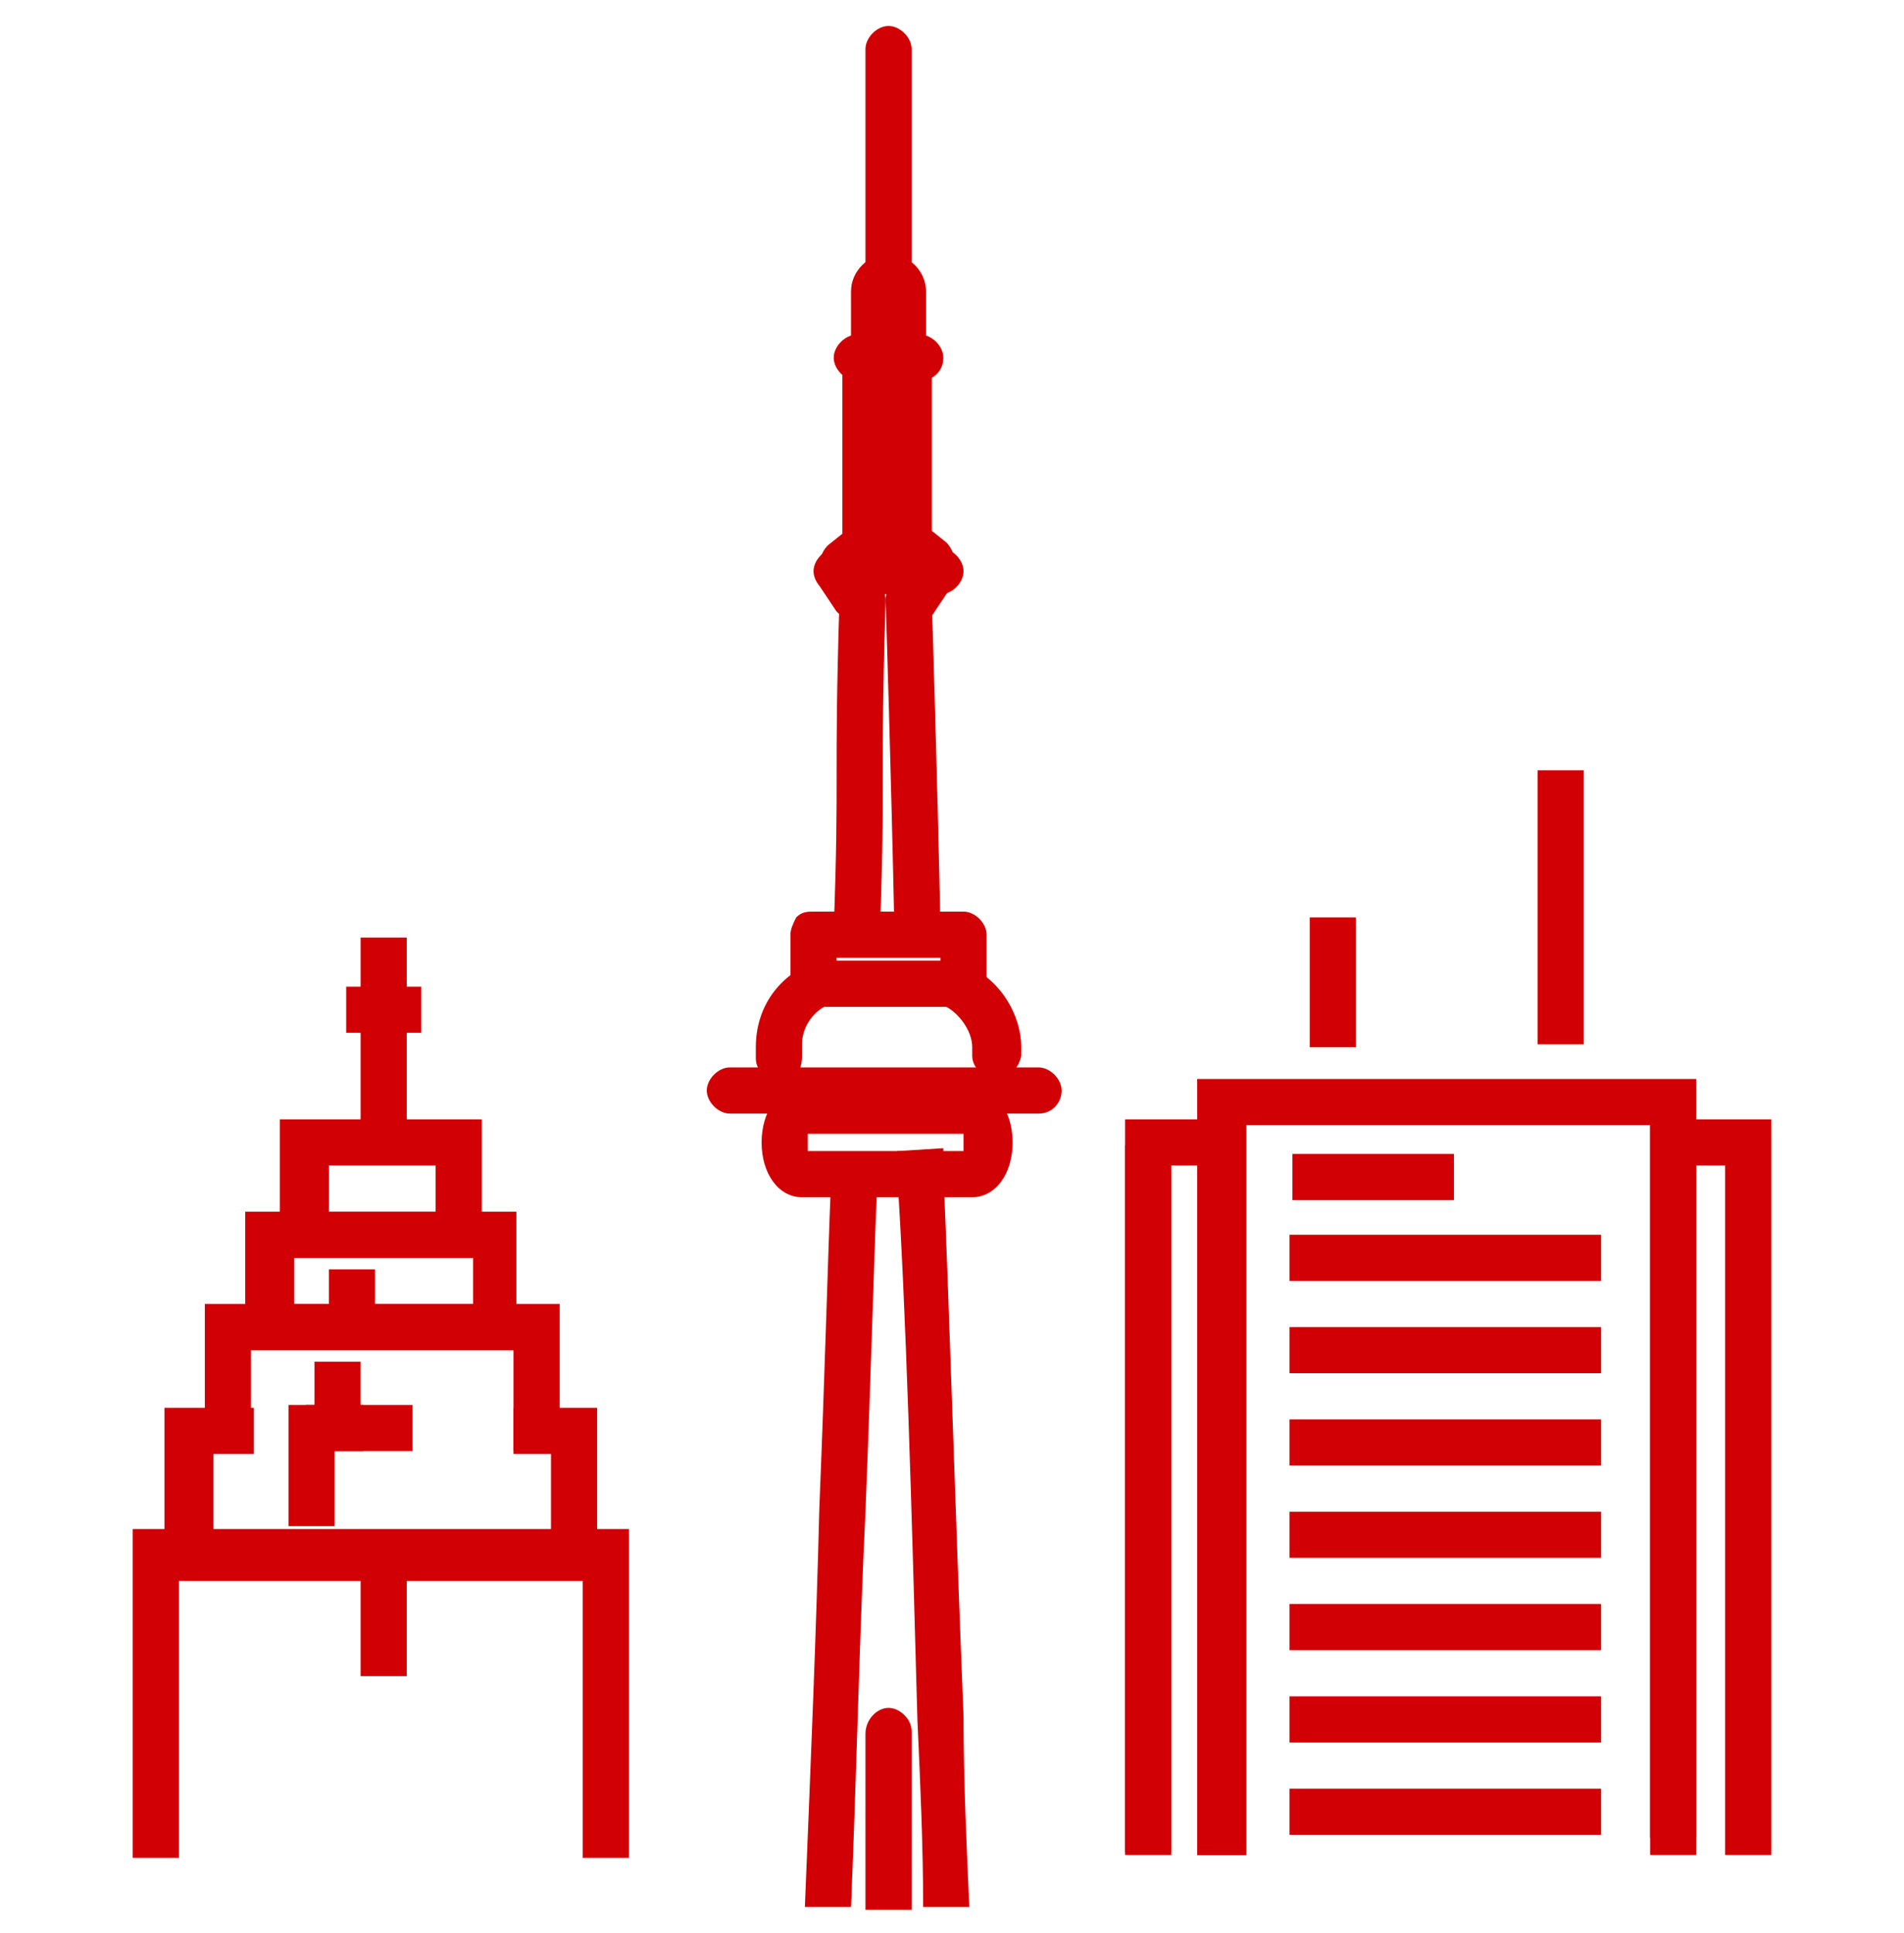 <?xml version="1.0" encoding="utf-8"?>
<!-- Generator: Adobe Illustrator 24.1.0, SVG Export Plug-In . SVG Version: 6.00 Build 0)  -->
<svg version="1.1" id="Layer_1" xmlns="http://www.w3.org/2000/svg" xmlns:xlink="http://www.w3.org/1999/xlink" x="0px" y="0px"
	 width="66px" height="67px" viewBox="0 0 66 67" style="enable-background:new 0 0 66 67;" xml:space="preserve">
<style type="text/css">
	.st0{display:none;}
	.st1{display:inline;}
	.st2{fill:#D10004;}
</style>
<g class="st0">
	<g class="st1">
		<g>
			<g>
				<path class="st2" d="M20.4,49.4c-0.2,0-0.3-0.1-0.5-0.2c-0.3-0.3-0.4-0.7-0.1-1.1l12.3-15.9l1.2,0.9L21,49.1
					C20.8,49.3,20.6,49.4,20.4,49.4z"/>
			</g>
		</g>
	</g>
	<g class="st1">
		<g>
			<g>
				<path class="st2" d="M13.3,58.6c-0.2,0-0.3-0.1-0.5-0.2c-0.3-0.3-0.4-0.7-0.1-1.1l5-6.4c0.3-0.3,0.7-0.4,1.1-0.1
					c0.3,0.3,0.4,0.7,0.1,1.1l-5,6.4C13.8,58.5,13.5,58.6,13.3,58.6z"/>
			</g>
		</g>
	</g>
	<g class="st1">
		<g>
			<g>
				<path class="st2" d="M54.5,58.6c-0.2,0-0.5-0.1-0.6-0.3L34.5,33.2c-0.3-0.3-0.2-0.8,0.1-1.1c0.3-0.3,0.8-0.2,1.1,0.1l19.4,25.1
					c0.3,0.3,0.2,0.8-0.1,1.1C54.8,58.5,54.7,58.6,54.5,58.6z"/>
			</g>
		</g>
	</g>
	<g class="st1">
		<g>
			<g>
				<path class="st2" d="M34.3,33.6c-1.3,0-2.4-1.1-2.4-2.4c0-1.3,1.1-2.4,2.4-2.4c1.3,0,2.4,1.1,2.4,2.4
					C36.7,32.5,35.6,33.6,34.3,33.6z M34.3,30.3c-0.5,0-0.9,0.4-0.9,0.9c0,0.5,0.4,0.9,0.9,0.9c0.5,0,0.9-0.4,0.9-0.9
					C35.2,30.7,34.8,30.3,34.3,30.3z"/>
			</g>
		</g>
	</g>
	<g class="st1">
		<g>
			<g>
				<path class="st2" d="M28.5,36.3c-0.2,0-0.5-0.1-0.6-0.3c-1-1.4-1.6-3-1.6-4.8c0-4.4,3.6-8,8-8c1.1,0,2.1,0.2,3,0.6
					c0.4,0.2,0.6,0.6,0.4,1c-0.2,0.4-0.6,0.6-1,0.4c-0.8-0.3-1.6-0.5-2.5-0.5c-3.6,0-6.5,2.9-6.5,6.5c0,1.4,0.4,2.7,1.3,3.9
					c0.3,0.3,0.2,0.8-0.2,1.1C28.9,36.2,28.7,36.3,28.5,36.3z"/>
			</g>
		</g>
	</g>
	<g class="st1">
		<g>
			<g>
				<path class="st2" d="M34.4,39.2c-1.3,0-2.6-0.3-3.7-0.9c-0.4-0.2-0.5-0.7-0.3-1c0.2-0.4,0.7-0.5,1-0.3c0.9,0.5,2,0.7,3,0.7
					c0.8,0,1.6-0.1,2.3-0.4c0.4-0.1,0.8,0.1,1,0.4c0.1,0.4-0.1,0.8-0.4,1C36.3,39.1,35.4,39.2,34.4,39.2z"/>
			</g>
		</g>
	</g>
	<g class="st1">
		<g>
			<g>
				<path class="st2" d="M39.8,36.8c-0.2,0-0.4-0.1-0.5-0.2c-0.3-0.3-0.3-0.8-0.1-1.1c1.1-1.2,1.6-2.7,1.6-4.3
					c0-0.8-0.2-1.6-0.5-2.4c-0.2-0.4,0-0.8,0.4-1c0.4-0.2,0.8,0,1,0.4c0.4,0.9,0.6,1.9,0.6,2.9c0,2-0.7,3.9-2,5.3
					C40.3,36.7,40,36.8,39.8,36.8z"/>
			</g>
		</g>
	</g>
	<g class="st1">
		<g>
			<g>
				<path class="st2" d="M40.3,27.7c-0.2,0-0.4-0.1-0.6-0.2c-0.3-0.3-0.4-0.7-0.1-1.1c0.3-0.3,0.7-0.4,1-0.2c0.1,0,0.2,0.1,0.3,0.2
					c0.2,0.3,0.2,0.8-0.1,1C40.8,27.5,40.6,27.7,40.3,27.7z"/>
			</g>
		</g>
	</g>
	<g class="st1">
		<g>
			<g>
				<path class="st2" d="M38.8,26.2c-0.2,0-0.3,0-0.5-0.2c-0.3-0.2-0.4-0.7-0.2-1.1c0.1-0.1,0.2-0.2,0.3-0.2c0,0,0,0,0,0
					c0.4-0.2,0.8-0.1,1,0.3c0.2,0.4,0.1,0.8-0.1,1C39.2,26.1,39,26.2,38.8,26.2z"/>
			</g>
		</g>
	</g>
	<g class="st1">
		<g>
			<g>
				<path class="st2" d="M34.4,47.1c-8.8,0-15.9-7.1-15.9-15.9c0-8.8,7.1-15.9,15.9-15.9c8.8,0,15.9,7.1,15.9,15.9
					C50.3,40,43.1,47.1,34.4,47.1z M34.4,16.8c-7.9,0-14.4,6.4-14.4,14.4c0,7.9,6.4,14.4,14.4,14.4s14.4-6.4,14.4-14.4
					C48.7,23.3,42.3,16.8,34.4,16.8z"/>
			</g>
		</g>
	</g>
	<g class="st1">
		<g>
			<g>
				<path class="st2" d="M24.3,11.7c-0.3,0-0.5-0.2-0.7-0.4c-0.2-0.4,0-0.8,0.3-1c1.4-0.7,2.8-1.2,4.3-1.6c0.4-0.1,0.8,0.1,0.9,0.5
					c0.1,0.4-0.1,0.8-0.5,0.9c-1.4,0.4-2.7,0.9-4,1.5C24.5,11.6,24.4,11.7,24.3,11.7z"/>
			</g>
		</g>
	</g>
	<g class="st1">
		<g>
			<g>
				<path class="st2" d="M18.8,15.5c-0.2,0-0.4-0.1-0.6-0.2c-0.3-0.3-0.3-0.8,0-1.1c0.9-0.9,1.9-1.7,3-2.4c0.3-0.2,0.8-0.1,1.1,0.2
					c0.2,0.3,0.1,0.8-0.2,1.1c-1,0.7-1.9,1.4-2.8,2.2C19.2,15.4,19,15.5,18.8,15.5z"/>
			</g>
		</g>
	</g>
	<g class="st1">
		<g>
			<g>
				<path class="st2" d="M14.2,21.6c-0.1,0-0.2,0-0.3-0.1c-0.4-0.2-0.5-0.7-0.3-1c0.6-1.1,1.3-2.3,2.1-3.3c0.3-0.3,0.7-0.4,1.1-0.2
					c0.3,0.3,0.4,0.7,0.2,1.1c-0.7,1-1.4,2-1.9,3.1C14.7,21.5,14.5,21.6,14.2,21.6z"/>
			</g>
		</g>
	</g>
	<g class="st1">
		<g>
			<g>
				<path class="st2" d="M12,28.4c0,0-0.1,0-0.1,0c-0.4-0.1-0.7-0.5-0.6-0.9c0.2-1.2,0.5-2.4,0.8-3.5c0.1-0.4,0.6-0.6,1-0.5
					c0.4,0.1,0.6,0.6,0.5,1c-0.3,1.1-0.6,2.2-0.8,3.3C12.7,28.1,12.4,28.4,12,28.4z"/>
			</g>
		</g>
	</g>
	<g class="st1">
		<g>
			<g>
				<path class="st2" d="M12.1,36.4c-0.4,0-0.7-0.3-0.7-0.6c-0.3-1.4-0.4-2.9-0.5-4.3c0-0.4,0.3-0.8,0.8-0.8c0,0,0,0,0,0
					c0.4,0,0.8,0.3,0.8,0.8c0,1.4,0.2,2.7,0.4,4c0.1,0.4-0.2,0.8-0.6,0.9C12.2,36.4,12.2,36.4,12.1,36.4z"/>
			</g>
		</g>
	</g>
	<g class="st1">
		<g>
			<g>
				<path class="st2" d="M14.8,43.5c-0.3,0-0.5-0.1-0.7-0.4c-0.7-1.2-1.3-2.5-1.8-3.8c-0.1-0.4,0.1-0.8,0.5-1c0.4-0.1,0.8,0.1,1,0.5
					c0.5,1.2,1,2.4,1.7,3.5c0.2,0.4,0.1,0.8-0.3,1C15.1,43.5,15,43.5,14.8,43.5z"/>
			</g>
		</g>
	</g>
	<g class="st1">
		<g>
			<g>
				<path class="st2" d="M33.4,54.6C33.4,54.6,33.4,54.6,33.4,54.6c-7.3-0.3-13.9-3.9-18.1-9.8c-0.2-0.3-0.2-0.8,0.2-1.1
					c0.3-0.2,0.8-0.2,1.1,0.2c4,5.6,10.1,8.9,16.9,9.2c0.4,0,0.7,0.4,0.7,0.8C34.1,54.3,33.8,54.6,33.4,54.6z"/>
			</g>
		</g>
	</g>
	<g class="st1">
		<g>
			<g>
				<path class="st2" d="M36.2,54.6c-0.4,0-0.7-0.3-0.8-0.7c0-0.4,0.3-0.8,0.7-0.8c1.8-0.1,3.6-0.5,5.3-1.1c0.4-0.1,0.8,0.1,1,0.5
					c0.1,0.4-0.1,0.8-0.5,1C40.1,54,38.2,54.4,36.2,54.6C36.2,54.6,36.2,54.6,36.2,54.6z"/>
			</g>
		</g>
	</g>
	<g class="st1">
		<g>
			<g>
				<path class="st2" d="M42.6,53.1c-0.3,0-0.6-0.2-0.7-0.5c-0.2-0.4,0-0.8,0.4-1c1.8-0.7,3.5-1.6,5.1-2.8c0.3-0.3,0.8-0.2,1.1,0.2
					c0.3,0.3,0.2,0.8-0.2,1.1c-1.7,1.2-3.5,2.3-5.5,3C42.8,53.1,42.7,53.1,42.6,53.1z"/>
			</g>
		</g>
	</g>
	<g class="st1">
		<g>
			<g>
				<path class="st2" d="M49.2,49.2c-0.2,0-0.4-0.1-0.6-0.3c-0.3-0.3-0.2-0.8,0.1-1.1c1.3-1.1,2.5-2.4,3.5-3.8
					c0.2-0.3,0.7-0.4,1.1-0.2c0.3,0.2,0.4,0.7,0.2,1.1c-1.1,1.5-2.3,2.9-3.7,4.1C49.5,49.1,49.4,49.2,49.2,49.2z"/>
			</g>
		</g>
	</g>
	<g class="st1">
		<g>
			<g>
				<path class="st2" d="M54.1,43.1c-0.1,0-0.3,0-0.4-0.1c-0.4-0.2-0.5-0.7-0.3-1c0.6-1.1,1.2-2.3,1.6-3.5c0.1-0.4,0.6-0.6,1-0.5
					c0.4,0.1,0.6,0.6,0.5,1c-0.5,1.3-1,2.5-1.7,3.7C54.7,43,54.4,43.1,54.1,43.1z"/>
			</g>
		</g>
	</g>
	<g class="st1">
		<g>
			<g>
				<path class="st2" d="M56.6,36.2c0,0-0.1,0-0.1,0c-0.4-0.1-0.7-0.5-0.6-0.9c0.2-1.3,0.4-2.7,0.4-4.1v0c0-0.4,0.3-0.8,0.8-0.8
					c0.4,0,0.8,0.3,0.8,0.8c0,1.5-0.1,3-0.4,4.4C57.3,35.9,57,36.2,56.6,36.2z"/>
			</g>
		</g>
	</g>
	<g class="st1">
		<g>
			<g>
				<path class="st2" d="M56.8,28.3c-0.4,0-0.7-0.3-0.8-0.6c-0.2-1.2-0.5-2.3-0.8-3.4c-0.1-0.4,0.1-0.8,0.5-1c0.4-0.1,0.8,0.1,1,0.5
					c0.4,1.2,0.7,2.4,0.9,3.7c0.1,0.4-0.2,0.8-0.6,0.9C56.9,28.3,56.8,28.3,56.8,28.3z"/>
			</g>
		</g>
	</g>
	<g class="st1">
		<g>
			<g>
				<path class="st2" d="M54.5,21.4c-0.3,0-0.5-0.1-0.7-0.4c-0.5-1-1.1-1.9-1.8-2.8c-0.3-0.3-0.2-0.8,0.2-1.1
					c0.3-0.3,0.8-0.2,1.1,0.2c0.7,0.9,1.3,2,1.9,3c0.2,0.4,0.1,0.8-0.3,1C54.7,21.4,54.6,21.4,54.5,21.4z"/>
			</g>
		</g>
	</g>
	<g class="st1">
		<g>
			<g>
				<path class="st2" d="M50.1,15.6c-0.2,0-0.4-0.1-0.5-0.2c-0.7-0.6-1.4-1.2-2.1-1.8c-0.3-0.3-0.4-0.7-0.2-1.1
					c0.3-0.3,0.7-0.4,1.1-0.2c0.8,0.6,1.6,1.2,2.3,1.9c0.3,0.3,0.3,0.8,0,1.1C50.5,15.5,50.3,15.6,50.1,15.6z"/>
			</g>
		</g>
	</g>
	<g class="st1">
		<g>
			<g>
				<path class="st2" d="M44.5,11.7c-0.1,0-0.2,0-0.3-0.1c-1.4-0.7-2.8-1.2-4.3-1.6c-0.4-0.1-0.7-0.5-0.6-0.9
					c0.1-0.4,0.5-0.7,0.9-0.6c1.6,0.4,3.1,1,4.6,1.7c0.4,0.2,0.5,0.6,0.3,1C45,11.5,44.8,11.7,44.5,11.7z"/>
			</g>
		</g>
	</g>
	<g class="st1">
		<g>
			<g>
				<path class="st2" d="M31.6,9.4c-0.4,0-0.7-0.3-0.8-0.7c-0.1-0.4,0.2-0.8,0.7-0.8c1.7-0.2,3.4-0.2,5.1-0.1c0.4,0,0.7,0.4,0.7,0.8
					c0,0.4-0.4,0.7-0.8,0.7C35,9.2,33.3,9.3,31.6,9.4C31.7,9.4,31.7,9.4,31.6,9.4z"/>
			</g>
		</g>
	</g>
	<g class="st1">
		<g>
			<g>
				<path class="st2" d="M61.9,60c-0.2,0-0.4-0.1-0.5-0.2c-0.1-0.1-0.2-0.3-0.2-0.5c0-0.2,0.1-0.4,0.2-0.5c0.1-0.1,0.3-0.2,0.5-0.2
					c0.2,0,0.4,0.1,0.5,0.2c0.1,0.1,0.2,0.3,0.2,0.5c0,0.2-0.1,0.4-0.2,0.5C62.3,59.9,62.1,60,61.9,60z"/>
			</g>
		</g>
	</g>
	<g class="st1">
		<g>
			<g>
				<path class="st2" d="M59.7,60H7.2c-0.4,0-0.8-0.3-0.8-0.8s0.3-0.8,0.8-0.8h52.5c0.4,0,0.8,0.3,0.8,0.8S60.1,60,59.7,60z"/>
			</g>
		</g>
	</g>
	<g class="st1">
		<g>
			<g>
				<path class="st2" d="M4.1,60c-0.2,0-0.4-0.1-0.5-0.2c-0.1-0.1-0.2-0.3-0.2-0.5c0-0.2,0.1-0.4,0.2-0.5c0.1-0.1,0.3-0.2,0.5-0.2
					c0.2,0,0.4,0.1,0.5,0.2c0.1,0.1,0.2,0.3,0.2,0.5c0,0.2-0.1,0.4-0.2,0.5C4.5,59.9,4.3,60,4.1,60z"/>
			</g>
		</g>
	</g>
	<g class="st1">
		<g>
			<g>
				<path class="st2" d="M15.7,43.5c-0.2,0-0.5-0.1-0.6-0.3c-0.2-0.3-0.1-0.8,0.2-1.1l8.5-5.8c0.3-0.2,0.8-0.1,1.1,0.2
					c0.2,0.3,0.1,0.8-0.2,1.1l-8.5,5.8C16,43.5,15.8,43.5,15.7,43.5z"/>
			</g>
		</g>
	</g>
	<g class="st1">
		<g>
			<g>
				<g>
					<g>
						<path class="st2" d="M35.9,22c0,0-0.1,0-0.1,0c-0.4-0.1-0.7-0.5-0.6-0.9l2-10.3c0.1-0.4,0.5-0.7,0.9-0.6
							c0.4,0.1,0.7,0.5,0.6,0.9l-2,10.3C36.5,21.8,36.2,22,35.9,22z"/>
					</g>
				</g>
			</g>
			<g>
				<g>
					<g>
						<path class="st2" d="M31.9,21.4l-2.1-10c-0.1-0.4,0.2-0.8,0.6-0.9c0.4-0.1,0.8,0.2,0.9,0.6l2.1,10L31.9,21.4z"/>
					</g>
				</g>
			</g>
			<g>
				<g>
					<g>
						<path class="st2" d="M28.6,22c-0.3,0-0.5-0.1-0.7-0.4l-4.6-8.6c-0.2-0.4-0.1-0.8,0.3-1c0.4-0.2,0.8-0.1,1,0.3l4.6,8.6
							c0.2,0.4,0.1,0.8-0.3,1C28.8,22,28.7,22,28.6,22z"/>
					</g>
				</g>
			</g>
		</g>
		<g>
			<g>
				<g>
					<path class="st2" d="M25.4,23.9l-7-6.3c-0.3-0.3-0.3-0.8-0.1-1.1c0.3-0.3,0.8-0.3,1.1-0.1l7,6.3L25.4,23.9z"/>
				</g>
			</g>
		</g>
		<g>
			<g>
				<g>
					<path class="st2" d="M23.9,27.3l-9.2-4c-0.4-0.2-0.6-0.6-0.4-1c0.2-0.4,0.6-0.6,1-0.4l9.2,4L23.9,27.3z"/>
				</g>
			</g>
		</g>
		<g>
			<g>
				<g>
					<path class="st2" d="M23,31.3C23,31.3,23,31.3,23,31.3l-10-0.9c-0.4,0-0.7-0.4-0.7-0.8c0-0.4,0.4-0.7,0.8-0.7l9.9,0.9
						c0.4,0,0.7,0.4,0.7,0.8C23.7,31,23.4,31.3,23,31.3z"/>
				</g>
			</g>
		</g>
		<g>
			<g>
				<g>
					<path class="st2" d="M13.3,36.6c-0.4,0-0.7-0.2-0.7-0.6c-0.1-0.4,0.2-0.8,0.6-0.9l9.7-2.1c0.4-0.1,0.8,0.2,0.9,0.6
						c0.1,0.4-0.2,0.8-0.6,0.9l-9.7,2.1C13.4,36.6,13.4,36.6,13.3,36.6z"/>
				</g>
			</g>
		</g>
		<g>
			<g>
				<g>
					<path class="st2" d="M39,22.8c-0.1,0-0.3,0-0.4-0.1c-0.4-0.2-0.5-0.7-0.3-1l5.9-9.6c0.2-0.4,0.7-0.5,1-0.3
						c0.4,0.2,0.5,0.7,0.3,1l-5.9,9.6C39.5,22.6,39.2,22.8,39,22.8z"/>
				</g>
			</g>
		</g>
		<g>
			<g>
				<g>
					<path class="st2" d="M42.7,24.5l-1-1.2l7.8-6.8c0.3-0.3,0.8-0.2,1.1,0.1c0.3,0.3,0.2,0.8-0.1,1.1L42.7,24.5z"/>
				</g>
			</g>
		</g>
	</g>
	<g class="st1">
		<g>
			<g>
				<g>
					<path class="st2" d="M35.1,54.3c-0.4,0-0.7-0.3-0.8-0.7l-0.4-11.9c0-0.4,0.3-0.8,0.7-0.8c0.4,0,0.8,0.3,0.8,0.7l0.4,11.9
						C35.9,53.9,35.6,54.3,35.1,54.3C35.1,54.3,35.1,54.3,35.1,54.3z"/>
				</g>
			</g>
		</g>
		<g>
			<g>
				<g>
					<path class="st2" d="M43,53.1c-0.3,0-0.6-0.2-0.7-0.4l-5.3-11.5c-0.2-0.4,0-0.8,0.4-1c0.4-0.2,0.8,0,1,0.4L43.7,52
						c0.2,0.4,0,0.8-0.4,1C43.2,53.1,43.1,53.1,43,53.1z"/>
				</g>
			</g>
		</g>
		<g>
			<g>
				<g>
					<path class="st2" d="M53.3,43.4c-0.1,0-0.3,0-0.4-0.1l-9.4-5.2c-0.4-0.2-0.5-0.7-0.3-1c0.2-0.4,0.7-0.5,1-0.3l9.4,5.2
						c0.4,0.2,0.5,0.7,0.3,1C53.8,43.2,53.5,43.4,53.3,43.4z"/>
				</g>
			</g>
		</g>
		<g>
			<g>
				<g>
					<path class="st2" d="M55.3,36.5c0,0-0.1,0-0.1,0l-10.5-1.9c-0.4-0.1-0.7-0.5-0.6-0.9c0.1-0.4,0.5-0.7,0.9-0.6l10.5,1.9
						c0.4,0.1,0.7,0.5,0.6,0.9C56,36.2,55.6,36.5,55.3,36.5z"/>
				</g>
			</g>
		</g>
		<g>
			<g>
				<g>
					<path class="st2" d="M45.1,30.4c-0.4,0-0.7-0.3-0.8-0.7c-0.1-0.4,0.2-0.8,0.7-0.9l11.2-1.6c0.4-0.1,0.8,0.2,0.9,0.7
						c0.1,0.4-0.2,0.8-0.7,0.9l-11.2,1.6C45.2,30.4,45.1,30.4,45.1,30.4z"/>
				</g>
			</g>
		</g>
		<g>
			<g>
				<g>
					<path class="st2" d="M44.4,27.3c-0.3,0-0.6-0.2-0.7-0.4c-0.2-0.4,0-0.8,0.4-1l9.6-4.5c0.4-0.2,0.8,0,1,0.4c0.2,0.4,0,0.8-0.4,1
						l-9.6,4.5C44.6,27.3,44.5,27.3,44.4,27.3z"/>
				</g>
			</g>
		</g>
		<g>
			<g>
				<g>
					<path class="st2" d="M26.8,53.6c-0.1,0-0.2,0-0.2,0c-0.4-0.1-0.6-0.6-0.5-1L30,40.8c0.1-0.4,0.6-0.6,1-0.5
						c0.4,0.1,0.6,0.6,0.5,1l-3.9,11.8C27.5,53.4,27.2,53.6,26.8,53.6z"/>
				</g>
			</g>
		</g>
	</g>
	<g class="st1">
		<g>
			<g>
				<path class="st2" d="M24,14.4h-2.3c-0.4,0-0.8-0.3-0.8-0.8v-3.2c0-0.4,0.3-0.8,0.8-0.8H24c0.4,0,0.8,0.3,0.8,0.8v3.2
					C24.8,14.1,24.4,14.4,24,14.4z M22.5,12.9h0.8v-1.7h-0.8V12.9z"/>
			</g>
		</g>
	</g>
	<g class="st1">
		<g>
			<g>
				<path class="st2" d="M18.6,18.8h-2.3c-0.4,0-0.8-0.3-0.8-0.8v-3.2c0-0.4,0.3-0.8,0.8-0.8h2.3c0.4,0,0.8,0.3,0.8,0.8V18
					C19.4,18.5,19.1,18.8,18.6,18.8z M17.1,17.3h0.8v-1.7h-0.8V17.3z"/>
			</g>
		</g>
	</g>
	<g class="st1">
		<g>
			<g>
				<path class="st2" d="M14.8,25.1h-2.3c-0.4,0-0.8-0.3-0.8-0.8v-3.2c0-0.4,0.3-0.8,0.8-0.8h2.3c0.4,0,0.8,0.3,0.8,0.8v3.2
					C15.6,24.8,15.3,25.1,14.8,25.1z M13.3,23.6h0.8v-1.7h-0.8V23.6z"/>
			</g>
		</g>
	</g>
	<g class="st1">
		<g>
			<g>
				<path class="st2" d="M12.9,32h-2.3c-0.4,0-0.8-0.3-0.8-0.8V28c0-0.4,0.3-0.8,0.8-0.8h2.3c0.4,0,0.8,0.3,0.8,0.8v3.2
					C13.7,31.6,13.3,32,12.9,32z M11.4,30.4h0.8v-1.7h-0.8V30.4z"/>
			</g>
		</g>
	</g>
	<g class="st1">
		<g>
			<g>
				<path class="st2" d="M13.3,39.8h-2.1c-0.4,0-0.8-0.3-0.8-0.8v-3.2c0-0.4,0.3-0.8,0.8-0.8h2.1c0.4,0,0.8,0.3,0.8,0.8V39
					C14.1,39.5,13.7,39.8,13.3,39.8z M12,38.3h0.6v-1.7H12V38.3z"/>
			</g>
		</g>
	</g>
	<g class="st1">
		<g>
			<g>
				<path class="st2" d="M15.6,46.9h-2.3c-0.4,0-0.8-0.3-0.8-0.8v-3.2c0-0.4,0.3-0.8,0.8-0.8h2.3c0.4,0,0.8,0.3,0.8,0.8v3.2
					C16.4,46.5,16,46.9,15.6,46.9z M14.1,45.3h0.8v-1.7h-0.8V45.3z"/>
			</g>
		</g>
	</g>
	<g class="st1">
		<g>
			<g>
				<path class="st2" d="M20.6,52.8h-2.3c-0.4,0-0.8-0.3-0.8-0.8v-3.2c0-0.4,0.3-0.8,0.8-0.8h2.3c0.4,0,0.8,0.3,0.8,0.8V52
					C21.3,52.4,21,52.8,20.6,52.8z M19,51.3h0.8v-1.7H19V51.3z"/>
			</g>
		</g>
	</g>
	<g class="st1">
		<g>
			<g>
				<path class="st2" d="M27,57h-2.3c-0.4,0-0.8-0.3-0.8-0.8v-3.4c0-0.4,0.3-0.8,0.8-0.8H27c0.4,0,0.8,0.3,0.8,0.8v3.4
					C27.8,56.6,27.5,57,27,57z M25.5,55.4h0.8v-1.9h-0.8V55.4z"/>
			</g>
		</g>
	</g>
	<g class="st1">
		<g>
			<g>
				<path class="st2" d="M36,57.5h-2.3c-0.4,0-0.8-0.3-0.8-0.8v-3.2c0-0.4,0.3-0.8,0.8-0.8H36c0.4,0,0.8,0.3,0.8,0.8v3.2
					C36.8,57.2,36.4,57.5,36,57.5z M34.5,56h0.8v-1.7h-0.8V56z"/>
			</g>
		</g>
	</g>
	<g class="st1">
		<g>
			<g>
				<path class="st2" d="M47.3,14.2H45c-0.4,0-0.8-0.3-0.8-0.8v-3.2c0-0.4,0.3-0.8,0.8-0.8h2.3c0.4,0,0.8,0.3,0.8,0.8v3.2
					C48,13.9,47.7,14.2,47.3,14.2z M45.8,12.7h0.8V11h-0.8V12.7z"/>
			</g>
		</g>
	</g>
	<g class="st1">
		<g>
			<g>
				<path class="st2" d="M52.6,18.6h-2.1c-0.4,0-0.8-0.3-0.8-0.8v-3.2c0-0.4,0.3-0.8,0.8-0.8h2.1c0.4,0,0.8,0.3,0.8,0.8v3.2
					C53.4,18.3,53,18.6,52.6,18.6z M51.3,17.1h0.6v-1.7h-0.6V17.1z"/>
			</g>
		</g>
	</g>
	<g class="st1">
		<g>
			<g>
				<path class="st2" d="M56.4,24.9h-2.3c-0.4,0-0.8-0.3-0.8-0.8v-3.2c0-0.4,0.3-0.8,0.8-0.8h2.3c0.4,0,0.8,0.3,0.8,0.8v3.2
					C57.2,24.6,56.9,24.9,56.4,24.9z M54.9,23.4h0.8v-1.7h-0.8V23.4z"/>
			</g>
		</g>
	</g>
	<g class="st1">
		<g>
			<g>
				<path class="st2" d="M58.3,31.8h-2.3c-0.4,0-0.8-0.3-0.8-0.8v-3.2c0-0.4,0.3-0.8,0.8-0.8h2.3c0.4,0,0.8,0.3,0.8,0.8V31
					C59.1,31.4,58.8,31.8,58.3,31.8z M56.8,30.3h0.8v-1.7h-0.8V30.3z"/>
			</g>
		</g>
	</g>
	<g class="st1">
		<g>
			<g>
				<path class="st2" d="M58,39.6h-2.3c-0.4,0-0.8-0.3-0.8-0.8v-3.2c0-0.4,0.3-0.8,0.8-0.8H58c0.4,0,0.8,0.3,0.8,0.8v3.2
					C58.7,39.3,58.4,39.6,58,39.6z M56.4,38.1h0.8v-1.7h-0.8V38.1z"/>
			</g>
		</g>
	</g>
	<g class="st1">
		<g>
			<g>
				<path class="st2" d="M55.7,46.7h-2.3c-0.4,0-0.8-0.3-0.8-0.8v-3.2c0-0.4,0.3-0.8,0.8-0.8h2.3c0.4,0,0.8,0.3,0.8,0.8v3.2
					C56.4,46.3,56.1,46.7,55.7,46.7z M54.1,45.1h0.8v-1.7h-0.8V45.1z"/>
			</g>
		</g>
	</g>
	<g class="st1">
		<g>
			<g>
				<path class="st2" d="M50.5,52.8h-2.1c-0.4,0-0.8-0.3-0.8-0.8v-3.2c0-0.4,0.3-0.8,0.8-0.8h2.1c0.4,0,0.8,0.3,0.8,0.8V52
					C51.3,52.4,50.9,52.8,50.5,52.8z M49.2,51.3h0.6v-1.7h-0.6V51.3z"/>
			</g>
		</g>
	</g>
	<g class="st1">
		<g>
			<g>
				<path class="st2" d="M44.2,56.4h-2.3c-0.4,0-0.8-0.3-0.8-0.8v-3.2c0-0.4,0.3-0.8,0.8-0.8h2.3c0.4,0,0.8,0.3,0.8,0.8v3.2
					C45,56.1,44.6,56.4,44.2,56.4z M42.7,54.9h0.8v-1.7h-0.8V54.9z"/>
			</g>
		</g>
	</g>
	<g class="st1">
		<g>
			<g>
				<path class="st2" d="M39.1,11.6h-2.3c-0.4,0-0.8-0.3-0.8-0.8V7.7C36,7.3,36.4,7,36.8,7h2.3c0.4,0,0.8,0.3,0.8,0.8v3.1
					C39.8,11.2,39.5,11.6,39.1,11.6z M37.5,10h0.8V8.5h-0.8V10z"/>
			</g>
		</g>
	</g>
	<g class="st1">
		<g>
			<g>
				<path class="st2" d="M31.2,11.6H29c-0.4,0-0.8-0.3-0.8-0.8V7.7C28.2,7.3,28.5,7,29,7h2.3C31.7,7,32,7.3,32,7.7v3.1
					C32,11.2,31.7,11.6,31.2,11.6z M29.7,10h0.8V8.5h-0.8V10z"/>
			</g>
		</g>
	</g>
</g>
<g>
	<g>
		<g>
			<g>
				<g>
					<path class="st2" d="M36,38.6H25.3c-0.4,0-0.8-0.4-0.8-0.8s0.4-0.8,0.8-0.8H36c0.4,0,0.8,0.4,0.8,0.8S36.5,38.6,36,38.6z"/>
				</g>
			</g>
		</g>
		<g>
			<g>
				<g>
					<g>
						<path class="st2" d="M29.7,21.5c-0.3,0-0.5-0.1-0.7-0.3l-0.6-0.9c-0.3-0.4-0.2-0.9,0.2-1.1c0.4-0.3,0.9-0.2,1.1,0.2l0.6,0.9
							c0.3,0.4,0.2,0.9-0.2,1.1C30.1,21.5,29.9,21.5,29.7,21.5z"/>
					</g>
				</g>
			</g>
			<g>
				<g>
					<g>
						<path class="st2" d="M31.8,21.5c-0.2,0-0.3,0-0.5-0.1c-0.4-0.3-0.4-0.8-0.2-1.1l0.6-0.9c0.3-0.4,0.8-0.4,1.1-0.2
							c0.4,0.3,0.4,0.8,0.2,1.1l-0.6,0.9C32.3,21.4,32.1,21.5,31.8,21.5z"/>
					</g>
				</g>
			</g>
		</g>
		<g>
			<g>
				<g>
					<g>
						<path class="st2" d="M31.8,32.9c-0.4,0-0.8-0.3-0.8-0.8c-0.1-5-0.3-11.3-0.3-11.3c0-0.4,0.3-0.8,0.8-0.8
							c0.4,0,0.8,0.3,0.8,0.8c0,0.1,0.2,6.3,0.3,11.4C32.6,32.5,32.3,32.9,31.8,32.9C31.8,32.9,31.8,32.9,31.8,32.9z"/>
					</g>
				</g>
			</g>
			<g>
				<g>
					<g>
						<path class="st2" d="M29.7,33C29.7,33,29.7,33,29.7,33c-0.5,0-0.8-0.4-0.8-0.8c0.1-2.7,0.1-4,0.1-5.3c0-1.4,0-2.9,0.1-6.1
							c0-0.4,0.4-0.8,0.8-0.8c0.4,0,0.8,0.4,0.8,0.8c-0.1,3.2-0.1,4.7-0.1,6.1c0,1.4,0,2.7-0.1,5.4C30.5,32.6,30.1,33,29.7,33z"/>
					</g>
				</g>
			</g>
		</g>
		<g>
			<g>
				<g>
					<g>
						<path class="st2" d="M31.8,59.6c0.1,2.2,0.2,4.4,0.2,6.5h1.6c-0.1-2.2-0.2-4.4-0.2-6.6c-0.3-7.4-0.5-14.4-0.7-18.9l0-0.8
							l-1.6,0.1l0,0.8C31.4,45.2,31.6,52.2,31.8,59.6z"/>
					</g>
				</g>
			</g>
			<g>
				<g>
					<g>
						<path class="st2" d="M29.5,66.1c0.2-4.9,0.3-9.6,0.5-13.7c0.2-5,0.3-8.9,0.4-11.2l0-0.8l-1.6-0.1l0,0.8
							c-0.1,2.4-0.2,6.3-0.4,11.2c-0.1,4.1-0.3,8.9-0.5,13.8H29.5z"/>
					</g>
				</g>
			</g>
		</g>
		<g>
			<g>
				<g>
					<path class="st2" d="M32.6,20.6C32.6,20.6,32.6,20.6,32.6,20.6l-3.6,0c-0.4,0-0.8-0.4-0.8-0.8c0-0.4,0.4-0.8,0.8-0.8l3.6,0
						c0.4,0,0.8,0.4,0.8,0.8C33.4,20.2,33,20.6,32.6,20.6z"/>
				</g>
			</g>
		</g>
		<g>
			<g>
				<g>
					<g>
						<path class="st2" d="M29.2,20.3c-0.2,0-0.5-0.1-0.6-0.3c-0.3-0.3-0.2-0.8,0.1-1.1l0.5-0.4l0-5.8c0-0.4,0.4-0.8,0.8-0.8
							c0,0,0,0,0,0c0.4,0,0.8,0.4,0.8,0.8l0,6.2c0,0.2-0.1,0.5-0.3,0.6l-0.8,0.7C29.6,20.2,29.4,20.3,29.2,20.3z"/>
					</g>
				</g>
			</g>
			<g>
				<g>
					<g>
						<path class="st2" d="M32.3,20.3c-0.2,0-0.4-0.1-0.5-0.2L31,19.4c-0.2-0.2-0.3-0.4-0.3-0.6l0-6.2c0-0.4,0.4-0.8,0.8-0.8
							c0,0,0,0,0,0c0.4,0,0.8,0.4,0.8,0.8l0,5.8l0.5,0.4c0.3,0.3,0.4,0.8,0.1,1.1C32.8,20.2,32.5,20.3,32.3,20.3z"/>
					</g>
				</g>
			</g>
		</g>
		<g>
			<g>
				<g>
					<path class="st2" d="M31.9,13.2h-2.2c-0.4,0-0.8-0.4-0.8-0.8c0-0.4,0.4-0.8,0.8-0.8h2.2c0.4,0,0.8,0.4,0.8,0.8
						C32.7,12.9,32.3,13.2,31.9,13.2z"/>
				</g>
			</g>
		</g>
		<g>
			<g>
				<g>
					<path class="st2" d="M30.3,13.3c-0.4,0-0.8-0.4-0.8-0.8v-2.4c0-0.7,0.6-1.3,1.3-1.3c0.7,0,1.3,0.6,1.3,1.3v2.3
						c0,0.4-0.4,0.8-0.8,0.8c-0.1,0-0.3,0-0.4-0.1C30.7,13.2,30.5,13.3,30.3,13.3z"/>
				</g>
			</g>
		</g>
		<g>
			<g>
				<g>
					<path class="st2" d="M30.8,10.2c-0.4,0-0.8-0.4-0.8-0.8V1.7c0-0.4,0.4-0.8,0.8-0.8c0.4,0,0.8,0.4,0.8,0.8v7.7
						C31.6,9.8,31.2,10.2,30.8,10.2z"/>
				</g>
			</g>
		</g>
		<g>
			<g>
				<g>
					<path class="st2" d="M33.4,34.9C33.4,34.9,33.4,34.9,33.4,34.9h-5.2c-0.4,0-0.8-0.4-0.8-0.8l0-1.7c0-0.2,0.1-0.4,0.2-0.6
						c0.2-0.2,0.4-0.2,0.6-0.2h5.2c0.4,0,0.8,0.4,0.8,0.8l0,1.6c0,0,0,0.1,0,0.1C34.2,34.6,33.8,34.9,33.4,34.9z M29,33.3h3.6l0-0.1
						H29L29,33.3z"/>
				</g>
			</g>
		</g>
		<g>
			<g>
				<g>
					<g>
						<path class="st2" d="M34.5,37.4c-0.4,0-0.8-0.4-0.8-0.8v-0.3c0-0.6-0.5-1.2-0.9-1.4c-0.4-0.2-0.6-0.7-0.3-1.1
							c0.2-0.4,0.7-0.6,1.1-0.3c1.1,0.5,1.8,1.7,1.8,2.8v0.3C35.3,37.1,34.9,37.4,34.5,37.4z"/>
					</g>
				</g>
			</g>
			<g>
				<g>
					<g>
						<path class="st2" d="M27,37.5c-0.4,0-0.8-0.4-0.8-0.8v-0.4c0-1.4,0.8-2.5,2.1-3c0.4-0.1,0.9,0.1,1,0.5c0.1,0.4-0.1,0.9-0.5,1
							c-0.6,0.2-1,0.8-1,1.4v0.4C27.8,37.2,27.5,37.5,27,37.5z"/>
					</g>
				</g>
			</g>
		</g>
		<g>
			<g>
				<g>
					<path class="st2" d="M33.7,41.5h-5.9c-0.8,0-1.4-0.8-1.4-1.9c0-1.1,0.6-1.9,1.4-1.9h5.9c0.8,0,1.4,0.8,1.4,1.9
						C35.1,40.7,34.5,41.5,33.7,41.5z M28,39.9h5.4c0-0.1,0-0.2,0-0.3c0-0.1,0-0.2,0-0.3H28c0,0.1,0,0.2,0,0.3
						C28,39.7,28,39.8,28,39.9z"/>
				</g>
			</g>
		</g>
		<g>
			<g>
				<g>
					<path class="st2" d="M31.6,66.1v-6.1c0-0.4-0.4-0.8-0.8-0.8S30,59.6,30,60.1v6.1H31.6z"/>
				</g>
			</g>
		</g>
		<g>
			<g>
				<g>
					<g>
						<polygon class="st2" points="40.6,64.3 39,64.3 39,38.8 43.2,38.8 43.2,64.3 41.5,64.3 41.5,40.4 40.6,40.4 						"/>
					</g>
				</g>
			</g>
			<g>
				<g>
					<g>
						<polygon class="st2" points="61.4,64.3 59.8,64.3 59.8,40.4 58.8,40.4 58.8,63.7 57.2,63.7 57.2,38.8 61.4,38.8 						"/>
					</g>
				</g>
			</g>
			<g>
				<g>
					<g>
						<polygon class="st2" points="58.8,64.3 57.2,64.3 57.2,39 43.2,39 43.2,64.3 41.5,64.3 41.5,37.4 58.8,37.4 						"/>
					</g>
				</g>
			</g>
			<g>
				<g>
					<g>
						<rect x="53.3" y="26.7" class="st2" width="1.6" height="9.5"/>
					</g>
				</g>
			</g>
			<g>
				<g>
					<g>
						<rect x="45.4" y="31.8" class="st2" width="1.6" height="4.5"/>
					</g>
				</g>
			</g>
			<g>
				<g>
					<g>
						<rect x="44.7" y="42.8" class="st2" width="10.8" height="1.6"/>
					</g>
				</g>
				<g>
					<g>
						<rect x="44.7" y="46" class="st2" width="10.8" height="1.6"/>
					</g>
				</g>
				<g>
					<g>
						<rect x="44.7" y="49.2" class="st2" width="10.8" height="1.6"/>
					</g>
				</g>
				<g>
					<g>
						<rect x="44.7" y="52.4" class="st2" width="10.8" height="1.6"/>
					</g>
				</g>
				<g>
					<g>
						<rect x="44.7" y="55.6" class="st2" width="10.8" height="1.6"/>
					</g>
				</g>
				<g>
					<g>
						<rect x="44.7" y="58.8" class="st2" width="10.8" height="1.6"/>
					</g>
				</g>
				<g>
					<g>
						<rect x="44.7" y="62" class="st2" width="10.8" height="1.6"/>
					</g>
				</g>
			</g>
			<g>
				<g>
					<g>
						<rect x="44.8" y="40" class="st2" width="5.6" height="1.6"/>
					</g>
				</g>
			</g>
			<g>
				<g>
					<g>
						<rect x="39" y="39.7" class="st2" width="1.6" height="24.5"/>
					</g>
				</g>
			</g>
		</g>
	</g>
	<g>
		<g>
			<g>
				<rect x="12.5" y="53.2" class="st2" width="1.6" height="4.9"/>
			</g>
		</g>
	</g>
	<g>
		<g>
			<g>
				<path class="st2" d="M16.7,43.6h-7v-4.8h7V43.6z M11.4,42h3.7v-1.6h-3.7V42z"/>
			</g>
		</g>
	</g>
	<g>
		<g>
			<g>
				<path class="st2" d="M17.9,46.8H8.5V42h9.4V46.8z M10.2,45.2h6.2v-1.6h-6.2V45.2z"/>
			</g>
		</g>
	</g>
	<g>
		<g>
			<g>
				<polygon class="st2" points="19.4,50.3 17.8,50.3 17.8,46.8 8.7,46.8 8.7,49.8 7.1,49.8 7.1,45.2 19.4,45.2 				"/>
			</g>
		</g>
	</g>
	<g>
		<g>
			<g>
				<polygon class="st2" points="20.7,54.8 5.7,54.8 5.7,48.8 8.8,48.8 8.8,50.4 7.4,50.4 7.4,53.2 19.1,53.2 19.1,50.4 17.8,50.4 
					17.8,48.8 20.7,48.8 				"/>
			</g>
		</g>
	</g>
	<g>
		<g>
			<g>
				<polygon class="st2" points="6.2,64.4 4.6,64.4 4.6,53 21.8,53 21.8,64.4 20.2,64.4 20.2,54.6 6.2,54.6 				"/>
			</g>
		</g>
	</g>
	<g>
		<g>
			<g>
				<g>
					<rect x="12.5" y="32.5" class="st2" width="1.6" height="7.1"/>
				</g>
			</g>
		</g>
		<g>
			<g>
				<g>
					<rect x="12" y="34.2" class="st2" width="2.6" height="1.6"/>
				</g>
			</g>
		</g>
	</g>
	<g>
		<g>
			<g>
				<polygon class="st2" points="11.6,52.9 10,52.9 10,48.7 14.3,48.7 14.3,50.3 11.6,50.3 				"/>
			</g>
		</g>
	</g>
	<g>
		<g>
			<g>
				<polygon class="st2" points="12.6,50.3 10.6,50.3 10.6,48.7 10.9,48.7 10.9,47.2 12.5,47.2 12.5,48.7 12.6,48.7 				"/>
			</g>
		</g>
	</g>
	<g>
		<g>
			<g>
				<rect x="11.4" y="44" class="st2" width="1.6" height="2.4"/>
			</g>
		</g>
	</g>
</g>
<g class="st0">
	<g class="st1">
		<g>
			<g>
				<rect x="0.6" y="57.8" class="st2" width="64.9" height="1.7"/>
			</g>
		</g>
	</g>
	<g class="st1">
		<g>
			<g>
				<rect x="5.6" y="54" class="st2" width="58.2" height="1.7"/>
			</g>
		</g>
	</g>
	<g class="st1">
		<g>
			<g>
				<path class="st2" d="M9.3,55.5l-0.5-0.7c-3.5-5.1-5.4-11-5.4-17.2C3.4,21,16.9,7.5,33.5,7.5c16.6,0,30.1,13.5,30.1,30.1
					c0,6.2-1.9,12.2-5.4,17.2l-0.5,0.7l-1.4-1l0.5-0.7c3.3-4.8,5.1-10.4,5.1-16.3C61.9,22,49.1,9.2,33.5,9.2
					C17.8,9.2,5.1,22,5.1,37.6c0,5.9,1.8,11.5,5.1,16.3l0.5,0.7L9.3,55.5z"/>
			</g>
		</g>
	</g>
	<g class="st1">
		<g>
			<g>
				<path class="st2" d="M61.9,45.4c-0.1,0-0.3,0-0.4-0.1L12.2,18.5c-0.4-0.2-0.6-0.7-0.3-1.1c0.2-0.4,0.7-0.6,1.1-0.3l49.2,26.9
					c0.4,0.2,0.6,0.7,0.3,1.1C62.4,45.3,62.2,45.4,61.9,45.4z"/>
			</g>
		</g>
	</g>
	<g class="st1">
		<g>
			<g>
				<path class="st2" d="M58.7,51.9c-0.1,0-0.3,0-0.4-0.1l-51-27.3c-0.4-0.2-0.6-0.7-0.3-1.1c0.2-0.4,0.7-0.6,1.1-0.3l51,27.3
					c0.4,0.2,0.6,0.7,0.3,1.1C59.3,51.7,59,51.9,58.7,51.9z"/>
			</g>
		</g>
	</g>
	<g class="st1">
		<g>
			<g>
				<path class="st2" d="M62.7,37.8c-0.1,0-0.3,0-0.4-0.1l-43.5-24c-0.4-0.2-0.6-0.7-0.3-1.1c0.2-0.4,0.7-0.6,1.1-0.3l43.5,24
					c0.4,0.2,0.6,0.7,0.3,1.1C63.3,37.7,63,37.8,62.7,37.8z"/>
			</g>
		</g>
	</g>
	<g class="st1">
		<g>
			<g>
				<path class="st2" d="M61,28.5c-0.1,0-0.3,0-0.4-0.1L27.9,10c-0.4-0.2-0.5-0.7-0.3-1.1c0.2-0.4,0.7-0.5,1.1-0.3L61.4,27
					c0.4,0.2,0.5,0.7,0.3,1.1C61.6,28.4,61.3,28.5,61,28.5z"/>
			</g>
		</g>
	</g>
	<g class="st1">
		<g>
			<g>
				<path class="st2" d="M48.6,55.5c-0.1,0-0.3,0-0.4-0.1L5,31.6c-0.4-0.2-0.6-0.7-0.3-1.1c0.2-0.4,0.7-0.6,1.1-0.3L49,53.9
					c0.4,0.2,0.6,0.7,0.3,1.1C49.2,55.3,48.9,55.5,48.6,55.5z"/>
			</g>
		</g>
	</g>
	<g class="st1">
		<g>
			<g>
				<path class="st2" d="M34.7,55.7c-0.1,0-0.3,0-0.4-0.1L3.7,39c-0.4-0.2-0.6-0.7-0.3-1.1c0.2-0.4,0.7-0.6,1.1-0.3l30.6,16.6
					c0.4,0.2,0.6,0.7,0.3,1.1C35.3,55.5,35,55.7,34.7,55.7z"/>
			</g>
		</g>
	</g>
	<g class="st1">
		<g>
			<g>
				<path class="st2" d="M19.1,55.6c-0.1,0-0.3,0-0.4-0.1L6.2,49c-0.4-0.2-0.6-0.7-0.4-1.1c0.2-0.4,0.7-0.6,1.1-0.4l12.5,6.5
					c0.4,0.2,0.6,0.7,0.4,1.1C19.7,55.5,19.4,55.6,19.1,55.6z"/>
			</g>
		</g>
	</g>
	<g class="st1">
		<g>
			<g>
				<g>
					<path class="st2" d="M9,53.1c-0.3,0-0.6-0.2-0.7-0.4c-0.2-0.4-0.1-0.9,0.4-1.1l50.6-26.7c0.4-0.2,0.9-0.1,1.1,0.4
						c0.2,0.4,0.1,0.9-0.4,1.1L9.4,53C9.2,53.1,9.1,53.1,9,53.1z"/>
				</g>
			</g>
		</g>
		<g>
			<g>
				<g>
					<path class="st2" d="M5.8,46.5c-0.3,0-0.6-0.2-0.7-0.4c-0.2-0.4-0.1-0.9,0.3-1.1L54.8,18c0.4-0.2,0.9-0.1,1.1,0.3
						c0.2,0.4,0.1,0.9-0.3,1.1L6.2,46.4C6.1,46.4,5.9,46.5,5.8,46.5z"/>
				</g>
			</g>
		</g>
		<g>
			<g>
				<g>
					<path class="st2" d="M19.9,55.6c-0.3,0-0.6-0.2-0.7-0.4c-0.2-0.4-0.1-0.9,0.3-1.1l42.4-22.7c0.4-0.2,0.9-0.1,1.1,0.3
						c0.2,0.4,0.1,0.9-0.3,1.1L20.2,55.5C20.1,55.6,20,55.6,19.9,55.6z"/>
				</g>
			</g>
		</g>
		<g>
			<g>
				<g>
					<path class="st2" d="M35.7,55.7c-0.3,0-0.6-0.2-0.7-0.4c-0.2-0.4-0.1-0.9,0.3-1.1c9.3-5.1,26.6-15.7,26.8-15.8
						c0.4-0.2,0.9-0.1,1.2,0.3c0.2,0.4,0.1,0.9-0.3,1.2c-0.2,0.1-17.5,10.8-26.8,15.9C36,55.7,35.9,55.7,35.7,55.7z"/>
				</g>
			</g>
		</g>
		<g>
			<g>
				<g>
					<path class="st2" d="M4.5,38.9c-0.3,0-0.6-0.2-0.7-0.4c-0.2-0.4-0.1-0.9,0.3-1.1l45.3-24.4c0.4-0.2,0.9-0.1,1.1,0.3
						c0.2,0.4,0.1,0.9-0.3,1.1L4.9,38.8C4.8,38.9,4.7,38.9,4.5,38.9z"/>
				</g>
			</g>
		</g>
		<g>
			<g>
				<g>
					<path class="st2" d="M5.6,30.1c-0.3,0-0.6-0.2-0.7-0.4c-0.2-0.4-0.1-0.9,0.3-1.1L40.7,9c0.4-0.2,0.9-0.1,1.1,0.3
						c0.2,0.4,0.1,0.9-0.3,1.1L6,30C5.9,30,5.7,30.1,5.6,30.1z"/>
				</g>
			</g>
		</g>
	</g>
	<g class="st1">
		<g>
			<g>
				<path class="st2" d="M49.9,55.5c-0.3,0-0.6-0.2-0.7-0.5c-0.2-0.4-0.1-0.9,0.4-1.1l10-5.2c0.4-0.2,0.9-0.1,1.1,0.4
					c0.2,0.4,0.1,0.9-0.4,1.1l-10,5.2C50.2,55.5,50.1,55.5,49.9,55.5z"/>
			</g>
		</g>
	</g>
	<g class="st1">
		<g>
			<g>
				<path class="st2" d="M34.3,49.8c0-0.5,0.4-0.8,0.8-0.8l0,0c0.5,0,0.8,0.4,0.8,0.8l0,0c0,0.5-0.4,0.8-0.8,0.8l0,0
					C34.6,50.7,34.3,50.3,34.3,49.8z M34.3,47.1c0-0.5,0.4-0.8,0.8-0.8l0,0c0.5,0,0.8,0.4,0.8,0.8l0,0c0,0.5-0.4,0.8-0.8,0.8l0,0
					C34.6,47.9,34.3,47.6,34.3,47.1z M34.3,44.4c0-0.5,0.4-0.8,0.8-0.8l0,0c0.5,0,0.8,0.4,0.8,0.8l0,0c0,0.5-0.4,0.8-0.8,0.8l0,0
					C34.6,45.2,34.3,44.8,34.3,44.4z M34.3,41.7c0-0.5,0.4-0.8,0.8-0.8l0,0c0.5,0,0.8,0.4,0.8,0.8l0,0c0,0.5-0.4,0.8-0.8,0.8l0,0
					C34.6,42.5,34.3,42.1,34.3,41.7z M34.3,38.9c0-0.5,0.4-0.8,0.8-0.8l0,0c0.5,0,0.8,0.4,0.8,0.8l0,0c0,0.5-0.4,0.8-0.8,0.8l0,0
					C34.6,39.8,34.3,39.4,34.3,38.9z M34.3,36.2c0-0.5,0.4-0.8,0.8-0.8l0,0c0.5,0,0.8,0.4,0.8,0.8l0,0c0,0.5-0.4,0.8-0.8,0.8l0,0
					C34.6,37.1,34.3,36.7,34.3,36.2z"/>
			</g>
		</g>
	</g>
	<g class="st1">
		<g>
			<g>
				<path class="st2" d="M35.1,34.8c-0.5,0-0.8-0.4-0.8-0.8V9c0-0.5,0.4-0.8,0.8-0.8c0.5,0,0.8,0.4,0.8,0.8v24.9
					C35.9,34.4,35.6,34.8,35.1,34.8z"/>
			</g>
		</g>
	</g>
	<g class="st1">
		<g>
			<g>
				<path class="st2" d="M26.3,45.4c0-0.5,0.4-0.8,0.8-0.8l0,0c0.5,0,0.8,0.4,0.8,0.8l0,0c0,0.5-0.4,0.8-0.8,0.8l0,0
					C26.7,46.3,26.3,45.9,26.3,45.4z M26.3,42.7c0-0.5,0.4-0.8,0.8-0.8l0,0c0.5,0,0.8,0.4,0.8,0.8l0,0c0,0.5-0.4,0.8-0.8,0.8l0,0
					C26.7,43.5,26.3,43.2,26.3,42.7z M26.3,40c0-0.5,0.4-0.8,0.8-0.8l0,0c0.5,0,0.8,0.4,0.8,0.8l0,0c0,0.5-0.4,0.8-0.8,0.8l0,0
					C26.7,40.8,26.3,40.5,26.3,40z M26.3,37.3c0-0.5,0.4-0.8,0.8-0.8l0,0c0.5,0,0.8,0.4,0.8,0.8l0,0c0,0.5-0.4,0.8-0.8,0.8l0,0
					C26.7,38.1,26.3,37.7,26.3,37.3z M26.3,34.5c0-0.5,0.4-0.8,0.8-0.8l0,0c0.5,0,0.8,0.4,0.8,0.8l0,0c0,0.5-0.4,0.8-0.8,0.8l0,0
					C26.7,35.4,26.3,35,26.3,34.5z"/>
			</g>
		</g>
	</g>
	<g class="st1">
		<g>
			<g>
				<path class="st2" d="M27.1,32.5c-0.5,0-0.8-0.4-0.8-0.8V9.2c0-0.5,0.4-0.8,0.8-0.8S28,8.8,28,9.2v22.4
					C28,32.1,27.6,32.5,27.1,32.5z"/>
			</g>
		</g>
	</g>
	<g class="st1">
		<g>
			<g>
				<path class="st2" d="M11.9,38.5c-0.5,0-0.8-0.4-0.8-0.8V18c0-0.5,0.4-0.8,0.8-0.8s0.8,0.4,0.8,0.8v19.7
					C12.7,38.1,12.3,38.5,11.9,38.5z"/>
			</g>
		</g>
	</g>
	<g class="st1">
		<g>
			<g>
				<path class="st2" d="M19.4,42.9c-0.5,0-0.8-0.4-0.8-0.8v-5.2c0-0.5,0.4-0.8,0.8-0.8s0.8,0.4,0.8,0.8v5.2
					C20.2,42.5,19.9,42.9,19.4,42.9z"/>
			</g>
		</g>
	</g>
	<g class="st1">
		<g>
			<g>
				<path class="st2" d="M19.4,35.2c-0.5,0-0.8-0.4-0.8-0.8V12.6c0-0.5,0.4-0.8,0.8-0.8s0.8,0.4,0.8,0.8v21.8
					C20.2,34.8,19.9,35.2,19.4,35.2z"/>
			</g>
		</g>
	</g>
	<g class="st1">
		<g>
			<g>
				<path class="st2" d="M42.8,47.7c-0.5,0-0.8-0.4-0.8-0.8l0,0c0-0.5,0.4-0.8,0.8-0.8l0,0c0.5,0,0.8,0.4,0.8,0.8l0,0
					C43.7,47.3,43.3,47.7,42.8,47.7L42.8,47.7C42.8,47.7,42.8,47.7,42.8,47.7z M42.9,44.9c-0.5,0-0.8-0.4-0.8-0.8l0,0
					c0-0.5,0.4-0.8,0.8-0.8l0,0c0.5,0,0.8,0.4,0.8,0.8l0,0C43.7,44.6,43.3,44.9,42.9,44.9L42.9,44.9C42.9,44.9,42.9,44.9,42.9,44.9z
					 M42.9,42.2c-0.5,0-0.8-0.4-0.8-0.8l0,0c0-0.5,0.4-0.8,0.8-0.8l0,0c0.5,0,0.8,0.4,0.8,0.8l0,0l0,0l0,0
					C43.7,41.8,43.3,42.2,42.9,42.2L42.9,42.2C42.9,42.2,42.9,42.2,42.9,42.2z M42.9,39.5c-0.5,0-0.8-0.4-0.8-0.8l0,0
					c0-0.5,0.4-0.8,0.8-0.8l0,0c0.5,0,0.8,0.4,0.8,0.8l0,0C43.7,39.1,43.3,39.5,42.9,39.5L42.9,39.5C42.9,39.5,42.9,39.5,42.9,39.5z
					 M42.9,36.8c-0.5,0-0.8-0.4-0.8-0.8l0,0c0-0.5,0.4-0.8,0.8-0.8l0,0c0.5,0,0.8,0.4,0.8,0.8l0,0c0,0,0,0,0,0l0,0
					C43.7,36.4,43.4,36.8,42.9,36.8L42.9,36.8C42.9,36.8,42.9,36.8,42.9,36.8z"/>
			</g>
		</g>
	</g>
	<g class="st1">
		<g>
			<g>
				<path class="st2" d="M42.9,32.6C42.9,32.6,42.9,32.6,42.9,32.6c-0.5,0-0.8-0.4-0.8-0.8c0.1-10.4,0.1-21.6,0.1-21.7
					c0-0.5,0.4-0.8,0.8-0.8c0,0,0,0,0,0c0.5,0,0.8,0.4,0.8,0.8c0,0.1-0.1,11.3-0.1,21.7C43.7,32.2,43.4,32.6,42.9,32.6z"/>
			</g>
		</g>
	</g>
	<g class="st1">
		<g>
			<g>
				<path class="st2" d="M50.4,42.1c-0.5,0-0.8-0.4-0.8-0.8v-5c0-0.5,0.4-0.8,0.8-0.8s0.8,0.4,0.8,0.8v5
					C51.2,41.7,50.8,42.1,50.4,42.1z"/>
			</g>
		</g>
	</g>
	<g class="st1">
		<g>
			<g>
				<path class="st2" d="M50.4,34.5c-0.5,0-0.8-0.4-0.8-0.8V14c0-0.5,0.4-0.8,0.8-0.8s0.8,0.4,0.8,0.8v19.7
					C51.2,34.2,50.8,34.5,50.4,34.5z"/>
			</g>
		</g>
	</g>
	<g class="st1">
		<g>
			<g>
				<path class="st2" d="M57.9,37.7c-0.5,0-0.8-0.4-0.8-0.8V21.6c0-0.5,0.4-0.8,0.8-0.8s0.8,0.4,0.8,0.8v15.3
					C58.8,37.3,58.4,37.7,57.9,37.7z"/>
			</g>
		</g>
	</g>
</g>
<g class="st0">
	<g class="st1">
		<g>
			<g>
				<g>
					<g>
						<g>
							<g>
								<path class="st2" d="M46.3,54c-0.4,0-0.7-0.3-0.7-0.7V18.8c0-0.4,0.3-0.7,0.7-0.7c0.4,0,0.7,0.3,0.7,0.7v34.5
									C47.1,53.7,46.7,54,46.3,54z"/>
							</g>
						</g>
					</g>
				</g>
			</g>
		</g>
		<g>
			<g>
				<g>
					<g>
						<g>
							<g>
								<path class="st2" d="M19.9,53.4c-0.4,0-0.7-0.3-0.7-0.7V18.8c0-0.4,0.3-0.7,0.7-0.7s0.7,0.3,0.7,0.7v33.9
									C20.7,53.1,20.3,53.4,19.9,53.4z"/>
							</g>
						</g>
					</g>
				</g>
			</g>
		</g>
		<g>
			<g>
				<g>
					<g>
						<g>
							<g>
								<rect x="48.1" y="40.8" class="st2" width="14.5" height="1.5"/>
							</g>
						</g>
					</g>
				</g>
			</g>
		</g>
		<g>
			<g>
				<g>
					<g>
						<g>
							<g>
								<rect x="21.6" y="40.8" class="st2" width="23.1" height="1.5"/>
							</g>
						</g>
					</g>
				</g>
			</g>
		</g>
		<g>
			<g>
				<g>
					<g>
						<g>
							<g>
								<rect x="3" y="40.8" class="st2" width="15.4" height="1.5"/>
							</g>
						</g>
					</g>
				</g>
			</g>
		</g>
		<g>
			<g>
				<g>
					<g>
						<g>
							<g>
								<rect x="48.1" y="38" class="st2" width="14.5" height="1.5"/>
							</g>
						</g>
					</g>
				</g>
			</g>
		</g>
		<g>
			<g>
				<g>
					<g>
						<g>
							<g>
								<rect x="21.6" y="38" class="st2" width="23.1" height="1.5"/>
							</g>
						</g>
					</g>
				</g>
			</g>
		</g>
		<g>
			<g>
				<g>
					<g>
						<g>
							<g>
								<rect x="3" y="38" class="st2" width="15.4" height="1.5"/>
							</g>
						</g>
					</g>
				</g>
			</g>
		</g>
		<g>
			<g>
				<g>
					<g>
						<g>
							<g>
								<g>
									<path class="st2" d="M57.1,38.9c-0.1,0-0.2,0-0.2,0c-3.2-1.1-8.8-7.9-10.7-16.7c-0.1-0.4,0.2-0.8,0.6-0.9
										c0.4-0.1,0.8,0.2,0.9,0.6c1.8,8.7,7.3,14.8,9.7,15.6c0.4,0.1,0.6,0.5,0.5,0.9C57.7,38.7,57.5,38.9,57.1,38.9z"/>
								</g>
							</g>
						</g>
					</g>
				</g>
			</g>
			<g>
				<g>
					<g>
						<g>
							<g>
								<g>
									<polygon class="st2" points="49.6,37.4 48.2,37.4 48.2,27.7 49.6,29 									"/>
								</g>
							</g>
						</g>
					</g>
				</g>
			</g>
			<g>
				<g>
					<g>
						<g>
							<g>
								<g>
									<rect x="50.4" y="32.1" class="st2" width="1.5" height="5.3"/>
								</g>
							</g>
						</g>
					</g>
				</g>
			</g>
			<g>
				<g>
					<g>
						<g>
							<g>
								<g>
									<rect x="52.8" y="35" class="st2" width="1.5" height="2.4"/>
								</g>
							</g>
						</g>
					</g>
				</g>
			</g>
		</g>
		<g>
			<g>
				<g>
					<g>
						<g>
							<g>
								<g>
									<path class="st2" d="M33.2,39.2c-0.3,0-0.6-0.2-0.7-0.6c-0.1-0.4,0.1-0.8,0.5-0.9c5.5-1.3,10-7.4,11.8-15.9
										c0.1-0.4,0.5-0.6,0.9-0.6c0.4,0.1,0.6,0.5,0.6,0.9c-1.9,9-6.9,15.5-12.9,17C33.3,39.2,33.3,39.2,33.2,39.2z"/>
								</g>
							</g>
						</g>
					</g>
				</g>
			</g>
			<g>
				<g>
					<g>
						<g>
							<g>
								<g>
									<rect x="43.2" y="27.5" class="st2" width="1.5" height="9.9"/>
								</g>
							</g>
						</g>
					</g>
				</g>
			</g>
			<g>
				<g>
					<g>
						<g>
							<g>
								<g>
									<rect x="40.6" y="32.1" class="st2" width="1.5" height="5.3"/>
								</g>
							</g>
						</g>
					</g>
				</g>
			</g>
			<g>
				<g>
					<g>
						<g>
							<g>
								<g>
									<polygon class="st2" points="39.7,37.4 38.3,37.4 38.3,35.5 39.7,34.7 									"/>
								</g>
							</g>
						</g>
					</g>
				</g>
			</g>
		</g>
		<g>
			<g>
				<g>
					<g>
						<g>
							<g>
								<g>
									<path class="st2" d="M32.5,39.2C32.4,39.2,32.4,39.2,32.5,39.2c-4.7-0.5-10.7-8.4-12.8-17c-0.1-0.4,0.1-0.8,0.5-0.9
										c0.4-0.1,0.8,0.1,0.9,0.5c0.9,3.8,2.8,7.8,5,10.9c2.2,3,4.5,4.8,6.4,5c0.4,0,0.7,0.4,0.7,0.8
										C33.2,38.9,32.8,39.2,32.5,39.2z"/>
								</g>
							</g>
						</g>
					</g>
				</g>
			</g>
			<g>
				<g>
					<g>
						<g>
							<g>
								<g>
									<polygon class="st2" points="23.1,37.4 21.6,37.4 21.6,27.5 23.1,28.2 									"/>
								</g>
							</g>
						</g>
					</g>
				</g>
			</g>
			<g>
				<g>
					<g>
						<g>
							<g>
								<g>
									<polygon class="st2" points="25.4,37.4 24,37.4 24,32.1 25.4,32.7 									"/>
								</g>
							</g>
						</g>
					</g>
				</g>
			</g>
			<g>
				<g>
					<g>
						<g>
							<g>
								<g>
									<rect x="26.2" y="34.5" class="st2" width="1.5" height="2.9"/>
								</g>
							</g>
						</g>
					</g>
				</g>
			</g>
		</g>
		<g>
			<g>
				<g>
					<g>
						<g>
							<g>
								<g>
									<path class="st2" d="M8.5,39.1c-0.3,0-0.6-0.2-0.7-0.5c-0.1-0.4,0.1-0.8,0.5-0.9c3.7-1.1,8.9-8.3,10.1-15.7
										c0.1-0.4,0.4-0.7,0.8-0.6c0.4,0.1,0.7,0.4,0.6,0.8C18.7,29.5,13.4,37.6,8.7,39C8.7,39,8.6,39.1,8.5,39.1z"/>
								</g>
							</g>
						</g>
					</g>
				</g>
			</g>
			<g>
				<g>
					<g>
						<g>
							<g>
								<g>
									<rect x="16.6" y="27.7" class="st2" width="1.5" height="9.7"/>
								</g>
							</g>
						</g>
					</g>
				</g>
			</g>
			<g>
				<g>
					<g>
						<g>
							<g>
								<g>
									<polygon class="st2" points="15.7,37.4 14.2,37.4 14.2,32.6 15.7,31.7 									"/>
								</g>
							</g>
						</g>
					</g>
				</g>
			</g>
			<g>
				<g>
					<g>
						<g>
							<g>
								<g>
									<polygon class="st2" points="13.3,37.4 11.9,37.4 11.9,35.5 13.3,34.7 									"/>
								</g>
							</g>
						</g>
					</g>
				</g>
			</g>
		</g>
	</g>
	<g class="st1">
		<g>
			<g>
				<g>
					<g>
						<g>
							<g>
								<g>
									<g>
										<g>
											<path class="st2" d="M1.8,56c-0.4,0-0.8-0.1-1.2-0.4c-0.3-0.2-0.4-0.7-0.2-1c0.2-0.3,0.7-0.4,1-0.2
												c0.4,0.3,0.7,0.2,1.6-0.6c0.7-0.6,1.6-1.3,2.7-0.9c0.4,0.1,0.6,0.5,0.5,0.9c-0.1,0.4-0.5,0.6-0.9,0.5
												c-0.3-0.1-0.7,0.2-1.3,0.7C3.4,55.4,2.7,56,1.8,56z"/>
										</g>
									</g>
								</g>
							</g>
						</g>
					</g>
					<g>
						<g>
							<g>
								<g>
									<g>
										<g>
											<path class="st2" d="M8.9,56c-0.9,0-1.6-0.6-2.1-1c-0.6-0.5-1-0.8-1.3-0.7c-0.4,0.1-0.8-0.1-0.9-0.5
												c-0.1-0.4,0.1-0.8,0.5-0.9c1.1-0.4,2,0.4,2.7,0.9c0.9,0.7,1.2,0.8,1.6,0.6c0.3-0.2,0.8-0.2,1,0.2c0.2,0.3,0.2,0.8-0.2,1
												C9.7,55.9,9.2,56,8.9,56z"/>
										</g>
									</g>
								</g>
							</g>
						</g>
					</g>
				</g>
				<g>
					<g>
						<g>
							<g>
								<g>
									<g>
										<g>
											<path class="st2" d="M8.8,56c-0.4,0-0.8-0.1-1.2-0.4c-0.3-0.2-0.4-0.7-0.2-1c0.2-0.3,0.7-0.4,1-0.2
												c0.4,0.3,0.7,0.2,1.6-0.6c0.7-0.6,1.6-1.3,2.7-0.9c0.4,0.1,0.6,0.5,0.5,0.9c-0.1,0.4-0.5,0.6-0.9,0.5
												c-0.3-0.1-0.7,0.2-1.3,0.7C10.3,55.4,9.6,56,8.8,56z"/>
										</g>
									</g>
								</g>
							</g>
						</g>
					</g>
					<g>
						<g>
							<g>
								<g>
									<g>
										<g>
											<path class="st2" d="M15.8,56c-0.9,0-1.6-0.6-2.1-1c-0.6-0.5-1-0.8-1.3-0.7c-0.4,0.1-0.8-0.1-0.9-0.5
												c-0.1-0.4,0.1-0.8,0.5-0.9c1.1-0.4,2,0.4,2.7,0.9c0.9,0.7,1.2,0.8,1.6,0.6c0.3-0.2,0.8-0.2,1,0.2c0.2,0.3,0.2,0.8-0.2,1
												C16.6,55.9,16.2,56,15.8,56z"/>
										</g>
									</g>
								</g>
							</g>
						</g>
					</g>
				</g>
			</g>
			<g>
				<g>
					<g>
						<g>
							<g>
								<g>
									<g>
										<g>
											<path class="st2" d="M15.7,56c-0.4,0-0.8-0.1-1.2-0.4c-0.3-0.2-0.4-0.7-0.2-1c0.2-0.3,0.7-0.4,1-0.2
												c0.4,0.3,0.7,0.2,1.6-0.6c0.7-0.6,1.6-1.3,2.7-0.9c0.4,0.1,0.6,0.5,0.5,0.9c-0.1,0.4-0.5,0.6-0.9,0.5
												c-0.3-0.1-0.7,0.2-1.3,0.7C17.3,55.4,16.6,56,15.7,56z"/>
										</g>
									</g>
								</g>
							</g>
						</g>
					</g>
					<g>
						<g>
							<g>
								<g>
									<g>
										<g>
											<path class="st2" d="M22.7,56c-0.9,0-1.6-0.6-2.1-1c-0.6-0.5-1-0.8-1.3-0.7c-0.4,0.1-0.8-0.1-0.9-0.5
												c-0.1-0.4,0.1-0.8,0.5-0.9c1.1-0.4,2,0.4,2.7,0.9c0.9,0.7,1.2,0.8,1.6,0.6c0.3-0.2,0.8-0.2,1,0.2c0.2,0.3,0.2,0.8-0.2,1
												C23.5,55.9,23.1,56,22.7,56z"/>
										</g>
									</g>
								</g>
							</g>
						</g>
					</g>
				</g>
				<g>
					<g>
						<g>
							<g>
								<g>
									<g>
										<g>
											<path class="st2" d="M22.6,56c-0.4,0-0.8-0.1-1.2-0.4c-0.3-0.2-0.4-0.7-0.2-1c0.2-0.3,0.7-0.4,1-0.2
												c0.4,0.3,0.7,0.2,1.6-0.6c0.7-0.6,1.6-1.3,2.7-0.9c0.4,0.1,0.6,0.5,0.5,0.9c-0.1,0.4-0.5,0.6-0.9,0.5
												c-0.3-0.1-0.7,0.2-1.3,0.7C24.2,55.4,23.5,56,22.6,56z"/>
										</g>
									</g>
								</g>
							</g>
						</g>
					</g>
					<g>
						<g>
							<g>
								<g>
									<g>
										<g>
											<path class="st2" d="M29.7,56c-0.9,0-1.6-0.6-2.1-1c-0.6-0.5-1-0.8-1.3-0.7c-0.4,0.1-0.8-0.1-0.9-0.5
												c-0.1-0.4,0.1-0.8,0.5-0.9c1.1-0.4,2,0.4,2.7,0.9c0.9,0.7,1.2,0.8,1.6,0.6c0.3-0.2,0.8-0.2,1,0.2c0.2,0.3,0.2,0.8-0.2,1
												C30.5,55.9,30.1,56,29.7,56z"/>
										</g>
									</g>
								</g>
							</g>
						</g>
					</g>
				</g>
			</g>
			<g>
				<g>
					<g>
						<g>
							<g>
								<g>
									<g>
										<g>
											<path class="st2" d="M29.7,56c-0.4,0-0.8-0.1-1.2-0.4c-0.3-0.2-0.4-0.7-0.2-1c0.2-0.3,0.7-0.4,1-0.2
												c0.4,0.3,0.7,0.2,1.6-0.6c0.7-0.6,1.6-1.3,2.7-0.9c0.4,0.1,0.6,0.5,0.5,0.9c-0.1,0.4-0.5,0.6-0.9,0.5
												c-0.3-0.1-0.7,0.2-1.3,0.7C31.3,55.4,30.6,56,29.7,56z"/>
										</g>
									</g>
								</g>
							</g>
						</g>
					</g>
					<g>
						<g>
							<g>
								<g>
									<g>
										<g>
											<path class="st2" d="M36.8,56c-0.9,0-1.6-0.6-2.1-1c-0.6-0.5-1-0.8-1.3-0.7c-0.4,0.1-0.8-0.1-0.9-0.5
												c-0.1-0.4,0.1-0.8,0.5-0.9c1.1-0.4,2,0.4,2.7,0.9c0.9,0.7,1.2,0.8,1.6,0.6c0.3-0.2,0.8-0.2,1,0.2c0.2,0.3,0.2,0.8-0.2,1
												C37.6,55.9,37.1,56,36.8,56z"/>
										</g>
									</g>
								</g>
							</g>
						</g>
					</g>
				</g>
			</g>
		</g>
		<g>
			<g>
				<g>
					<g>
						<g>
							<g>
								<g>
									<g>
										<path class="st2" d="M43.4,56.4c-1,0-1.8-0.7-2.2-1.1L41,55.2c-0.8-0.7-0.9-0.8-1.7-0.5c-0.2,0.1-0.3,0.2-0.5,0.4
											c-0.3,0.2-0.6,0.5-1.1,0.7c-0.4,0.1-0.8-0.1-0.9-0.5c-0.1-0.4,0.1-0.8,0.5-0.9c0.2-0.1,0.4-0.2,0.6-0.4
											c0.2-0.2,0.5-0.4,0.8-0.6c1.6-0.7,2.4,0,3.3,0.7l0.1,0.1c0.9,0.8,1.3,0.9,1.6,0.6c0.3-0.2,0.8-0.2,1,0.2
											c0.2,0.3,0.2,0.8-0.2,1C44.2,56.3,43.8,56.4,43.4,56.4z"/>
									</g>
								</g>
							</g>
						</g>
					</g>
				</g>
			</g>
			<g>
				<g>
					<g>
						<g>
							<g>
								<g>
									<g>
										<path class="st2" d="M43.3,56.4c-0.4,0-0.8-0.1-1.2-0.4c-0.3-0.2-0.4-0.7-0.2-1c0.2-0.3,0.7-0.4,1-0.2
											c0.4,0.3,0.7,0.2,1.6-0.6c0.7-0.6,1.6-1.3,2.7-0.9c0.4,0.1,0.6,0.5,0.5,0.9c-0.1,0.4-0.5,0.6-0.9,0.5
											c-0.3-0.1-0.7,0.2-1.3,0.7C44.8,55.8,44.1,56.4,43.3,56.4z"/>
									</g>
								</g>
							</g>
						</g>
					</g>
				</g>
				<g>
					<g>
						<g>
							<g>
								<g>
									<g>
										<path class="st2" d="M50.3,56.4c-0.9,0-1.6-0.6-2.1-1c-0.6-0.5-1-0.8-1.3-0.7c-0.4,0.1-0.8-0.1-0.9-0.5
											c-0.1-0.4,0.1-0.8,0.5-0.9c1.1-0.4,2,0.4,2.7,0.9c0.9,0.7,1.2,0.8,1.6,0.6c0.3-0.2,0.8-0.2,1,0.2c0.2,0.3,0.2,0.8-0.2,1
											C51.1,56.3,50.7,56.4,50.3,56.4z"/>
									</g>
								</g>
							</g>
						</g>
					</g>
				</g>
			</g>
		</g>
		<g>
			<g>
				<g>
					<g>
						<g>
							<g>
								<g>
									<g>
										<path class="st2" d="M50.2,56.4c-0.4,0-0.8-0.1-1.2-0.4c-0.3-0.2-0.4-0.7-0.2-1c0.2-0.3,0.7-0.4,1-0.2
											c0.4,0.3,0.7,0.2,1.6-0.6c0.7-0.6,1.6-1.3,2.7-0.9c0.4,0.1,0.6,0.5,0.5,0.9c-0.1,0.4-0.5,0.6-0.9,0.5
											c-0.3-0.1-0.7,0.2-1.3,0.7C51.8,55.8,51.1,56.4,50.2,56.4z"/>
									</g>
								</g>
							</g>
						</g>
					</g>
				</g>
				<g>
					<g>
						<g>
							<g>
								<g>
									<g>
										<path class="st2" d="M57.2,56.4c-0.9,0-1.6-0.6-2.1-1c-0.6-0.5-1-0.8-1.3-0.7c-0.4,0.1-0.8-0.1-0.9-0.5
											c-0.1-0.4,0.1-0.8,0.5-0.9c1.1-0.4,2,0.4,2.7,0.9c0.9,0.7,1.2,0.8,1.6,0.6c0.3-0.2,0.8-0.2,1,0.2c0.2,0.3,0.2,0.8-0.2,1
											C58,56.3,57.6,56.4,57.2,56.4z"/>
									</g>
								</g>
							</g>
						</g>
					</g>
				</g>
			</g>
			<g>
				<g>
					<g>
						<g>
							<g>
								<g>
									<g>
										<path class="st2" d="M57.1,56.4c-0.4,0-0.8-0.1-1.2-0.4c-0.3-0.2-0.4-0.7-0.2-1c0.2-0.3,0.7-0.4,1-0.2
											c0.4,0.3,0.7,0.2,1.6-0.6c0.7-0.6,1.6-1.3,2.7-0.9c0.4,0.1,0.6,0.5,0.5,0.9c-0.1,0.4-0.5,0.6-0.9,0.5
											c-0.3-0.1-0.7,0.2-1.3,0.7C58.7,55.8,58,56.4,57.1,56.4z"/>
									</g>
								</g>
							</g>
						</g>
					</g>
				</g>
				<g>
					<g>
						<g>
							<g>
								<g>
									<g>
										<path class="st2" d="M64.2,56.4c-0.9,0-1.6-0.6-2.1-1c-0.6-0.5-1-0.8-1.3-0.7c-0.4,0.1-0.8-0.1-0.9-0.5
											c-0.1-0.4,0.1-0.8,0.5-0.9c1.1-0.4,2,0.4,2.7,0.9c0.9,0.7,1.2,0.8,1.6,0.6c0.3-0.2,0.8-0.2,1,0.2c0.2,0.3,0.2,0.8-0.2,1
											C65,56.3,64.6,56.4,64.2,56.4z"/>
									</g>
								</g>
							</g>
						</g>
					</g>
				</g>
			</g>
		</g>
	</g>
	<g class="st1">
		<g>
			<g>
				<g>
					<g>
						<g>
							<g>
								<g>
									<g>
										<g>
											<path class="st2" d="M8.8,50c-0.4,0-0.8-0.1-1.2-0.4c-0.3-0.2-0.4-0.7-0.2-1c0.2-0.3,0.7-0.4,1-0.2
												c0.4,0.3,0.7,0.2,1.6-0.6c0.7-0.6,1.6-1.3,2.7-0.9c0.4,0.1,0.6,0.5,0.5,0.9c-0.1,0.4-0.5,0.6-0.9,0.5
												c-0.3-0.1-0.7,0.2-1.3,0.7C10.3,49.4,9.6,50,8.8,50z"/>
										</g>
									</g>
								</g>
							</g>
						</g>
					</g>
					<g>
						<g>
							<g>
								<g>
									<g>
										<g>
											<path class="st2" d="M15.8,50c-0.9,0-1.6-0.6-2.1-1c-0.6-0.5-1-0.8-1.3-0.7c-0.4,0.1-0.8-0.1-0.9-0.5
												c-0.1-0.4,0.1-0.8,0.5-0.9c1.1-0.4,2,0.4,2.7,0.9c0.9,0.7,1.2,0.8,1.6,0.6c0.3-0.2,0.8-0.2,1,0.2c0.2,0.3,0.2,0.8-0.2,1
												C16.6,49.9,16.2,50,15.8,50z"/>
										</g>
									</g>
								</g>
							</g>
						</g>
					</g>
				</g>
			</g>
			<g>
				<g>
					<g>
						<g>
							<g>
								<g>
									<g>
										<g>
											<path class="st2" d="M15.7,50c-0.4,0-0.8-0.1-1.2-0.4c-0.3-0.2-0.4-0.7-0.2-1c0.2-0.3,0.7-0.4,1-0.2
												c0.4,0.3,0.7,0.2,1.6-0.6c0.7-0.6,1.6-1.3,2.7-0.9c0.4,0.1,0.6,0.5,0.5,0.9c-0.1,0.4-0.5,0.6-0.9,0.5
												c-0.3-0.1-0.7,0.2-1.3,0.7C17.3,49.4,16.6,50,15.7,50z"/>
										</g>
									</g>
								</g>
							</g>
						</g>
					</g>
					<g>
						<g>
							<g>
								<g>
									<g>
										<g>
											<path class="st2" d="M22.7,50c-0.9,0-1.6-0.6-2.1-1c-0.6-0.5-1-0.8-1.3-0.7c-0.4,0.1-0.8-0.1-0.9-0.5
												c-0.1-0.4,0.1-0.8,0.5-0.9c1.1-0.4,2,0.4,2.7,0.9c0.9,0.7,1.2,0.8,1.6,0.6c0.3-0.2,0.8-0.2,1,0.2c0.2,0.3,0.2,0.8-0.2,1
												C23.5,49.9,23.1,50,22.7,50z"/>
										</g>
									</g>
								</g>
							</g>
						</g>
					</g>
				</g>
				<g>
					<g>
						<g>
							<g>
								<g>
									<g>
										<g>
											<path class="st2" d="M22.6,50c-0.4,0-0.8-0.1-1.2-0.4c-0.3-0.2-0.4-0.7-0.2-1c0.2-0.3,0.7-0.4,1-0.2
												c0.4,0.3,0.7,0.2,1.6-0.6c0.7-0.6,1.6-1.3,2.7-0.9c0.4,0.1,0.6,0.5,0.5,0.9c-0.1,0.4-0.5,0.6-0.9,0.5
												c-0.3-0.1-0.7,0.2-1.3,0.7C24.2,49.4,23.5,50,22.6,50z"/>
										</g>
									</g>
								</g>
							</g>
						</g>
					</g>
					<g>
						<g>
							<g>
								<g>
									<g>
										<g>
											<path class="st2" d="M29.7,50c-0.9,0-1.6-0.6-2.1-1c-0.6-0.5-1-0.8-1.3-0.7c-0.4,0.1-0.8-0.1-0.9-0.5
												c-0.1-0.4,0.1-0.8,0.5-0.9c1.1-0.4,2,0.4,2.7,0.9c0.9,0.7,1.2,0.8,1.6,0.6c0.3-0.2,0.8-0.2,1,0.2c0.2,0.3,0.2,0.8-0.2,1
												C30.5,49.9,30.1,50,29.7,50z"/>
										</g>
									</g>
								</g>
							</g>
						</g>
					</g>
				</g>
			</g>
			<g>
				<g>
					<g>
						<g>
							<g>
								<g>
									<g>
										<g>
											<path class="st2" d="M29.7,50c-0.4,0-0.8-0.1-1.2-0.4c-0.3-0.2-0.4-0.7-0.2-1c0.2-0.3,0.7-0.4,1-0.2
												c0.4,0.3,0.7,0.2,1.6-0.6c0.7-0.6,1.6-1.3,2.7-0.9c0.4,0.1,0.6,0.5,0.5,0.9c-0.1,0.4-0.5,0.6-0.9,0.5
												c-0.3-0.1-0.7,0.2-1.3,0.7C31.3,49.4,30.6,50,29.7,50z"/>
										</g>
									</g>
								</g>
							</g>
						</g>
					</g>
					<g>
						<g>
							<g>
								<g>
									<g>
										<g>
											<path class="st2" d="M36.8,50c-0.9,0-1.6-0.6-2.1-1c-0.6-0.5-1-0.8-1.3-0.7c-0.4,0.1-0.8-0.1-0.9-0.5
												c-0.1-0.4,0.1-0.8,0.5-0.9c1.1-0.4,2,0.4,2.7,0.9c0.9,0.7,1.2,0.8,1.6,0.6c0.3-0.2,0.8-0.2,1,0.2c0.2,0.3,0.2,0.8-0.2,1
												C37.6,49.9,37.1,50,36.8,50z"/>
										</g>
									</g>
								</g>
							</g>
						</g>
					</g>
				</g>
			</g>
		</g>
		<g>
			<g>
				<g>
					<g>
						<g>
							<g>
								<g>
									<g>
										<path class="st2" d="M43.4,50.4c-1,0-1.8-0.7-2.2-1.1L41,49.2c-0.8-0.7-0.9-0.8-1.7-0.5c-0.2,0.1-0.3,0.2-0.5,0.4
											c-0.3,0.2-0.6,0.5-1.1,0.7c-0.4,0.1-0.8-0.1-0.9-0.5c-0.1-0.4,0.1-0.8,0.5-0.9c0.2-0.1,0.4-0.2,0.6-0.4
											c0.2-0.2,0.5-0.4,0.8-0.6c1.6-0.7,2.4,0,3.3,0.7l0.1,0.1c0.9,0.8,1.3,0.9,1.6,0.6c0.3-0.2,0.8-0.2,1,0.2
											c0.2,0.3,0.2,0.8-0.2,1C44.2,50.3,43.8,50.4,43.4,50.4z"/>
									</g>
								</g>
							</g>
						</g>
					</g>
				</g>
			</g>
			<g>
				<g>
					<g>
						<g>
							<g>
								<g>
									<g>
										<path class="st2" d="M43.3,50.4c-0.4,0-0.8-0.1-1.2-0.4c-0.3-0.2-0.4-0.7-0.2-1c0.2-0.3,0.7-0.4,1-0.2
											c0.4,0.3,0.7,0.2,1.6-0.6c0.7-0.6,1.6-1.3,2.7-0.9c0.4,0.1,0.6,0.5,0.5,0.9c-0.1,0.4-0.5,0.6-0.9,0.5
											c-0.3-0.1-0.7,0.2-1.3,0.7C44.8,49.8,44.1,50.4,43.3,50.4z"/>
									</g>
								</g>
							</g>
						</g>
					</g>
				</g>
				<g>
					<g>
						<g>
							<g>
								<g>
									<g>
										<path class="st2" d="M50.3,50.4c-0.9,0-1.6-0.6-2.1-1c-0.6-0.5-1-0.8-1.3-0.7c-0.4,0.1-0.8-0.1-0.9-0.5
											c-0.1-0.4,0.1-0.8,0.5-0.9c1.1-0.4,2,0.4,2.7,0.9c0.9,0.7,1.2,0.8,1.6,0.6c0.3-0.2,0.8-0.2,1,0.2c0.2,0.3,0.2,0.8-0.2,1
											C51.1,50.3,50.7,50.4,50.3,50.4z"/>
									</g>
								</g>
							</g>
						</g>
					</g>
				</g>
			</g>
		</g>
		<g>
			<g>
				<g>
					<g>
						<g>
							<g>
								<g>
									<g>
										<path class="st2" d="M50.2,50.4c-0.4,0-0.8-0.1-1.2-0.4c-0.3-0.2-0.4-0.7-0.2-1c0.2-0.3,0.7-0.4,1-0.2
											c0.4,0.3,0.7,0.2,1.6-0.6c0.7-0.6,1.6-1.3,2.7-0.9c0.4,0.1,0.6,0.5,0.5,0.9c-0.1,0.4-0.5,0.6-0.9,0.5
											c-0.3-0.1-0.7,0.2-1.3,0.7C51.8,49.8,51.1,50.4,50.2,50.4z"/>
									</g>
								</g>
							</g>
						</g>
					</g>
				</g>
				<g>
					<g>
						<g>
							<g>
								<g>
									<g>
										<path class="st2" d="M57.2,50.4c-0.9,0-1.6-0.6-2.1-1c-0.6-0.5-1-0.8-1.3-0.7c-0.4,0.1-0.8-0.1-0.9-0.5
											c-0.1-0.4,0.1-0.8,0.5-0.9c1.1-0.4,2,0.4,2.7,0.9c0.9,0.7,1.2,0.8,1.6,0.6c0.3-0.2,0.8-0.2,1,0.2s0.2,0.8-0.2,1
											C58,50.3,57.6,50.4,57.2,50.4z"/>
									</g>
								</g>
							</g>
						</g>
					</g>
				</g>
			</g>
		</g>
	</g>
	<g class="st1">
		<g>
			<g>
				<g>
					<g>
						<g>
							<g>
								<g>
									<g>
										<path class="st2" d="M25.6,21.8C25.6,21.8,25.6,21.8,25.6,21.8l-0.3,0c-0.4,0-0.7-0.3-0.7-0.8c0-0.4,0.3-0.7,0.8-0.7
											l0.3,0c0.4,0,0.7,0.3,0.7,0.8C26.3,21.5,26,21.8,25.6,21.8z"/>
									</g>
								</g>
							</g>
						</g>
					</g>
				</g>
				<g>
					<g>
						<g>
							<g>
								<g>
									<g>
										<path class="st2" d="M28.8,21.8C28.8,21.8,28.8,21.8,28.8,21.8c-0.2,0-0.3,0-0.4,0c-0.1,0-0.3,0-0.4,0
											c-0.4,0-0.7-0.3-0.7-0.7c0-0.4,0.3-0.7,0.7-0.7c0,0,0,0,0.1,0c0-0.2,0.1-0.4,0.2-0.6c0.3-0.5,0.7-0.9,1.3-1
											c0.2,0,0.4,0,0.5,0c0.2-0.8,0.7-1.4,1.3-1.7c0.9-0.5,2.1-0.6,3-0.1c0.6,0.3,1.1,0.9,1.4,1.2c0.2,0,0.5,0,0.8,0
											c0.7,0.1,1.3,0.4,1.6,0.9c0.2,0.3,0.4,0.7,0.4,1.3c0.1,0,0.1,0,0.1,0c0.4,0,0.7,0.3,0.8,0.7c0,0.4-0.3,0.7-0.7,0.8
											c0,0-0.4,0-1,0c-0.2,0-0.4-0.1-0.6-0.3c-0.1-0.2-0.2-0.4-0.2-0.6c0.1-0.3,0.1-0.7-0.1-1c-0.2-0.3-0.5-0.3-0.6-0.3
											c-0.4,0-0.8,0.1-0.8,0.1c-0.3,0.1-0.7-0.1-0.9-0.4c0,0-0.4-0.7-1-1.1c-0.4-0.2-1.1-0.2-1.6,0.1c-0.5,0.3-0.7,0.8-0.7,1.5
											c0,0.3-0.2,0.5-0.4,0.7c-0.3,0.1-0.6,0.1-0.8-0.1c-0.1-0.1-0.2-0.1-0.4-0.1c-0.1,0-0.2,0.1-0.3,0.2c0,0-0.1,0.2,0,0.5
											c0.1,0.2,0,0.5-0.1,0.6C29.2,21.7,29,21.8,28.8,21.8z"/>
									</g>
								</g>
							</g>
						</g>
					</g>
				</g>
				<g>
					<g>
						<g>
							<g>
								<g>
									<g>
										<path class="st2" d="M41.1,21.8c-0.1,0-0.2,0-0.2,0l0,0c-0.4-0.1-0.6-0.5-0.5-0.9c0.1-0.4,0.5-0.6,0.9-0.5l0,0
											c0.4,0.1,0.6,0.5,0.5,0.9C41.7,21.6,41.4,21.8,41.1,21.8z"/>
									</g>
								</g>
							</g>
						</g>
					</g>
				</g>
			</g>
			<g>
				<g>
					<g>
						<g>
							<g>
								<g>
									<g>
										<path class="st2" d="M10.8,17c-0.2,0-0.4-0.1-0.5-0.2c-0.1-0.1-0.2-0.3-0.2-0.5c0-0.2,0.1-0.4,0.2-0.5
											c0.1-0.1,0.3-0.2,0.5-0.2c0.2,0,0.4,0.1,0.5,0.2c0.1,0.1,0.2,0.3,0.2,0.5c0,0.2-0.1,0.4-0.2,0.5C11.2,16.9,11,17,10.8,17z
											"/>
									</g>
								</g>
							</g>
						</g>
					</g>
				</g>
				<g>
					<g>
						<g>
							<g>
								<g>
									<g>
										<path class="st2" d="M14,17C13.9,17,13.9,17,14,17c-0.2,0-0.4,0-0.6,0c-0.2,0-0.3,0-0.5,0c-0.4,0-0.7-0.3-0.7-0.7
											c0-0.4,0.3-0.7,0.7-0.7c0.1,0,0.2,0,0.3,0c0-0.3,0.1-0.6,0.2-0.9c0.3-0.6,0.9-1.1,1.6-1.2c0.3-0.1,0.5-0.1,0.8,0
											c0.2-1,0.8-1.8,1.6-2.3c1.3-0.8,2.8-0.6,3.7-0.1c0.9,0.4,1.5,1.2,1.8,1.7c0.3,0,0.7-0.1,1.2,0c0.8,0.1,1.5,0.5,2,1.1
											c0.3,0.4,0.5,0.9,0.5,1.8c0.2,0,0.4,0,0.4,0c0.4,0,0.7,0.3,0.8,0.7c0,0.4-0.3,0.7-0.7,0.8c0,0-0.6,0-1.2,0
											c-0.2,0-0.4-0.1-0.6-0.3c-0.1-0.2-0.2-0.4-0.1-0.6c0.1-0.7,0.1-1.2-0.2-1.5c-0.3-0.4-0.8-0.5-1-0.5
											c-0.6-0.1-1.1,0.1-1.1,0.1c-0.3,0.1-0.7-0.1-0.9-0.4c0,0-0.5-1-1.4-1.5c-0.6-0.3-1.5-0.4-2.3,0.1c-0.7,0.4-1,1.1-1.1,2.1
											c0,0.3-0.2,0.5-0.4,0.7c-0.3,0.1-0.6,0.1-0.8-0.1c-0.2-0.2-0.4-0.2-0.7-0.2c-0.1,0-0.4,0.1-0.5,0.4
											c-0.1,0.2-0.1,0.5,0,0.8c0.1,0.2,0,0.5-0.1,0.6C14.4,16.9,14.2,17,14,17z"/>
									</g>
								</g>
							</g>
						</g>
					</g>
				</g>
				<g>
					<g>
						<g>
							<g>
								<g>
									<g>
										<path class="st2" d="M29,17c-0.1,0-0.2,0-0.2,0l-0.1,0c-0.4-0.1-0.6-0.5-0.5-0.9c0.1-0.4,0.5-0.6,0.9-0.5l0.1,0
											c0.4,0.1,0.6,0.5,0.5,0.9C29.6,16.8,29.3,17,29,17z"/>
									</g>
								</g>
							</g>
						</g>
					</g>
				</g>
			</g>
		</g>
	</g>
</g>
</svg>
